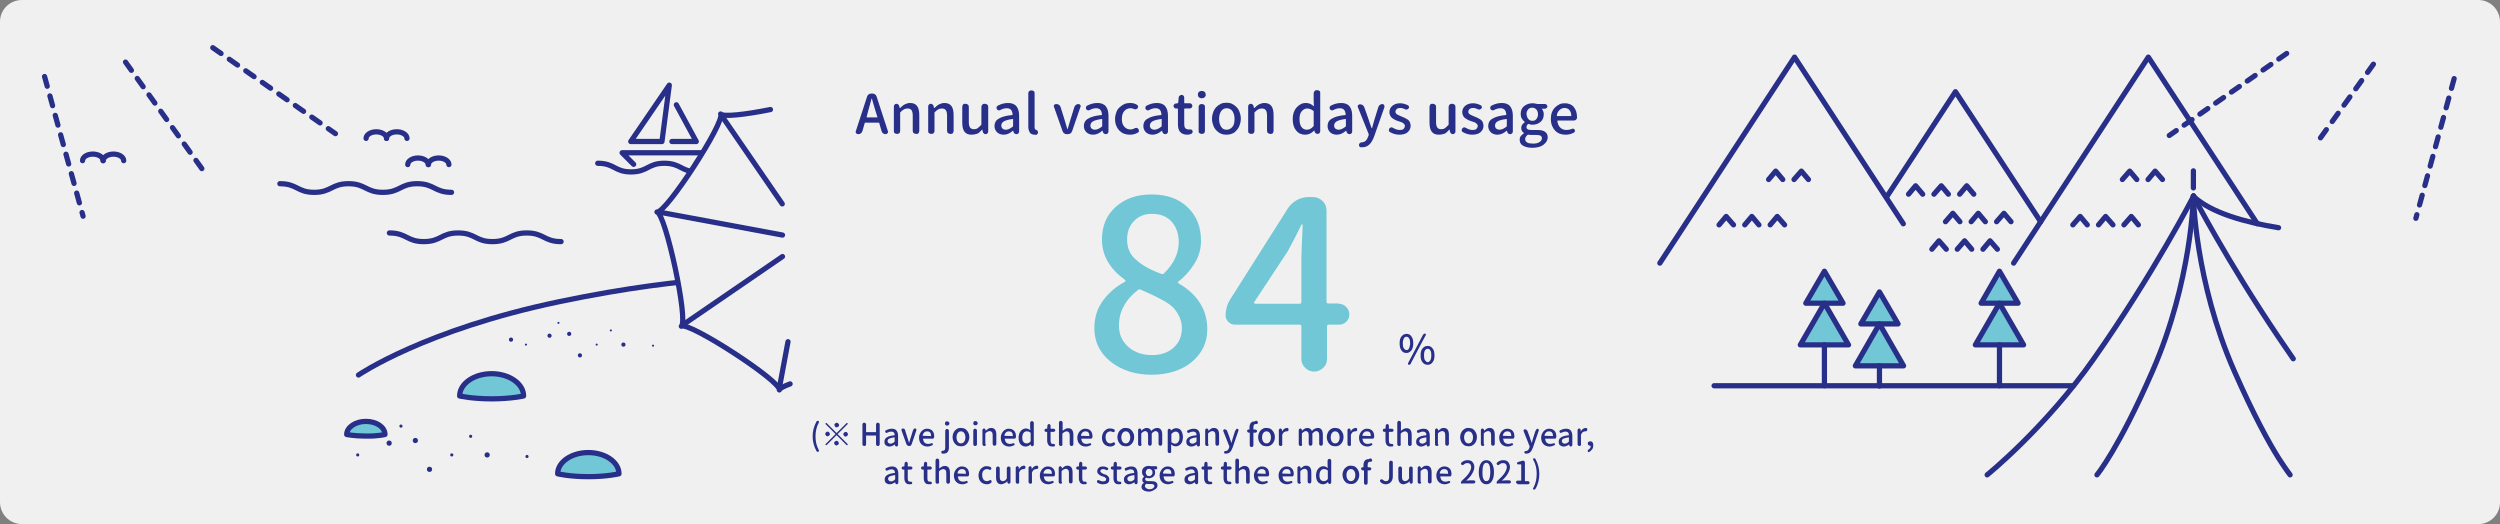 <?xml version="1.0" encoding="utf-8"?>
<!-- Generator: Adobe Illustrator 23.0.3, SVG Export Plug-In . SVG Version: 6.00 Build 0)  -->
<svg version="1.1" id="圖層_1" xmlns="http://www.w3.org/2000/svg" xmlns:xlink="http://www.w3.org/1999/xlink" x="0px" y="0px"
	 viewBox="0 0 954 200" style="enable-background:new 0 0 954 200;" xml:space="preserve">
<rect x="0" y="0" width="954" height="200" fill="#808080" stroke="none"/>
<style type="text/css">
	.st0{fill:#F0F0F0;}
	.st1{enable-background:new    ;}
	.st2{fill:#282F88;}
	.st3{fill:#71C7D5;}
	.st4{fill:none;stroke:#282F88;stroke-width:2;stroke-linecap:round;stroke-linejoin:round;stroke-miterlimit:10;}
	
		.st5{fill:none;stroke:#282F88;stroke-width:2;stroke-linecap:round;stroke-linejoin:round;stroke-miterlimit:10;stroke-dasharray:3.846;}
	
		.st6{fill:none;stroke:#282F88;stroke-width:2;stroke-linecap:round;stroke-linejoin:round;stroke-miterlimit:10;stroke-dasharray:3.672;}
	.st7{fill:#F0F0F0;stroke:#282F88;stroke-width:2;stroke-linecap:round;stroke-linejoin:round;stroke-miterlimit:10;}
	.st8{fill:#71C7D5;stroke:#282F88;stroke-width:2;stroke-linecap:round;stroke-linejoin:round;stroke-miterlimit:10;}
	.st9{display:none;}
</style>
<g id="RECRUIT">
	<path class="st0" d="M945.7,200H8.4c-4.6,0-8.4-3.7-8.4-8.4V8.3C0,3.7,3.7,0,8.4,0h937.3c4.6,0,8.3,3.7,8.3,8.4v183.3
		C954,196.3,950.3,200,945.7,200z"/>
	<g>
		<g class="st1">
			<path class="st2" d="M312.5,171.8c0,0.1,0,0.1,0,0.2c0,0,0,0.1,0,0.1c0,0.1-0.1,0.2-0.2,0.3c-0.1,0-0.1,0-0.2,0
				c-0.1,0-0.1,0-0.2,0c-0.1,0-0.2-0.1-0.3-0.2c-1-1.8-1.5-3.7-1.5-5.7s0.5-3.9,1.5-5.7c0.1-0.1,0.2-0.2,0.3-0.2c0.1,0,0.1,0,0.2,0
				c0.1,0,0.2,0,0.2,0c0.1,0,0.2,0.1,0.2,0.3c0,0,0,0.1,0,0.1c0,0.1,0,0.1,0,0.2c-0.9,1.6-1.3,3.4-1.3,5.3
				C311.2,168.5,311.6,170.2,312.5,171.8z"/>
			<path class="st2" d="M315.2,165c0.2-0.2,0.4-0.3,0.6-0.3s0.5,0.1,0.6,0.3s0.3,0.4,0.3,0.6s-0.1,0.5-0.3,0.6s-0.4,0.3-0.6,0.3
				s-0.5-0.1-0.6-0.3s-0.3-0.4-0.3-0.6S315,165.2,315.2,165z M315,161.7c0-0.1,0-0.1,0.1-0.2s0.1-0.1,0.2-0.1s0.1,0,0.2,0.1l3.7,3.7
				c0,0,0.1,0,0.1,0l3.7-3.7c0,0,0.1-0.1,0.2-0.1s0.1,0,0.2,0.1s0.1,0.1,0.1,0.2s0,0.1-0.1,0.2l-3.7,3.7c0,0,0,0.1,0,0.1l3.7,3.7
				c0,0,0.1,0.1,0.1,0.2s0,0.1-0.1,0.2s-0.1,0.1-0.2,0.1s-0.1,0-0.2-0.1l-3.7-3.7c0,0-0.1,0-0.1,0l-3.7,3.7c0,0-0.1,0.1-0.2,0.1
				s-0.1,0-0.2-0.1s-0.1-0.1-0.1-0.2s0-0.1,0.1-0.2l3.7-3.7c0,0,0-0.1,0-0.1l-3.7-3.7C315,161.8,315,161.8,315,161.7z M319.9,161.6
				c0.2,0.2,0.3,0.4,0.3,0.6s-0.1,0.5-0.3,0.6s-0.4,0.3-0.6,0.3s-0.5-0.1-0.6-0.3s-0.3-0.4-0.3-0.6s0.1-0.5,0.3-0.6s0.4-0.3,0.6-0.3
				S319.7,161.4,319.9,161.6z M318.6,169.7c-0.2-0.2-0.3-0.4-0.3-0.6s0.1-0.5,0.3-0.6s0.4-0.3,0.6-0.3s0.5,0.1,0.6,0.3
				s0.3,0.4,0.3,0.6s-0.1,0.5-0.3,0.6s-0.4,0.3-0.6,0.3S318.8,169.9,318.6,169.7z M323.3,166.3c-0.2,0.2-0.4,0.3-0.6,0.3
				s-0.5-0.1-0.6-0.3s-0.3-0.4-0.3-0.6s0.1-0.5,0.3-0.6s0.4-0.3,0.6-0.3s0.5,0.1,0.6,0.3s0.3,0.4,0.3,0.6S323.5,166.1,323.3,166.3z"
				/>
			<path class="st2" d="M329.8,170.2c-0.2,0-0.3-0.1-0.5-0.2s-0.2-0.3-0.2-0.5v-7.5c0-0.2,0.1-0.3,0.2-0.5s0.3-0.2,0.5-0.2h0
				c0.2,0,0.4,0.1,0.5,0.2s0.2,0.3,0.2,0.5v2.8c0,0.1,0,0.1,0.1,0.1h3.6c0.1,0,0.1,0,0.1-0.1v-2.8c0-0.2,0.1-0.3,0.2-0.5
				s0.3-0.2,0.5-0.2s0.4,0.1,0.5,0.2s0.2,0.3,0.2,0.5v7.5c0,0.2-0.1,0.3-0.2,0.5s-0.3,0.2-0.5,0.2s-0.4-0.1-0.5-0.2
				s-0.2-0.3-0.2-0.5v-3.2c0-0.1,0-0.1-0.1-0.1h-3.6c-0.1,0-0.1,0-0.1,0.1v3.2c0,0.2-0.1,0.3-0.2,0.5S330,170.2,329.8,170.2
				L329.8,170.2z"/>
			<path class="st2" d="M339.4,170.4c-0.6,0-1-0.2-1.4-0.5s-0.5-0.8-0.5-1.4c0-0.7,0.3-1.2,0.9-1.6s1.6-0.7,2.9-0.8
				c0.1,0,0.1,0,0.1-0.1c0-0.9-0.5-1.3-1.3-1.3c-0.5,0-0.9,0.1-1.5,0.4c-0.1,0-0.2,0.1-0.3,0.1c0,0-0.1,0-0.1,0
				c-0.1,0-0.2-0.1-0.3-0.2c0-0.1-0.1-0.2-0.1-0.3c0-0.1,0-0.1,0-0.2c0-0.1,0.1-0.3,0.3-0.3c0.8-0.4,1.5-0.6,2.2-0.6
				c0.8,0,1.4,0.2,1.8,0.7s0.6,1.2,0.6,2.1v3.4c0,0.2-0.1,0.3-0.2,0.4s-0.2,0.2-0.4,0.2c-0.2,0-0.3-0.1-0.4-0.2s-0.2-0.2-0.2-0.4
				l0-0.2c0,0,0,0,0,0s0,0,0,0C340.8,170.1,340.1,170.4,339.4,170.4z M339.8,169.3c0.5,0,1-0.2,1.5-0.7c0,0,0.1-0.1,0.1-0.2V167
				c0-0.1,0-0.1-0.1-0.1h0c-0.9,0.1-1.6,0.3-2,0.5s-0.6,0.5-0.6,0.9c0,0.3,0.1,0.5,0.3,0.7S339.5,169.3,339.8,169.3z"/>
			<path class="st2" d="M346.9,170.2c-0.2,0-0.4-0.1-0.6-0.2s-0.3-0.3-0.4-0.5l-1.9-5.3c0-0.1,0-0.1,0-0.2c0-0.1,0-0.2,0.1-0.3
				c0.1-0.1,0.2-0.2,0.4-0.2h0c0.2,0,0.4,0.1,0.6,0.2s0.3,0.3,0.3,0.5l0.9,2.9c0.1,0.3,0.3,0.9,0.6,1.9c0,0,0,0,0,0s0,0,0,0
				c0.3-1,0.5-1.7,0.6-1.9l0.9-2.9c0.1-0.2,0.2-0.3,0.3-0.5s0.3-0.2,0.5-0.2c0.2,0,0.3,0.1,0.4,0.2c0.1,0.1,0.1,0.2,0.1,0.3
				c0,0.1,0,0.1,0,0.2l-1.8,5.3c-0.1,0.2-0.2,0.4-0.3,0.5s-0.4,0.2-0.6,0.2H346.9z"/>
			<path class="st2" d="M353.9,170.4c-0.9,0-1.7-0.3-2.3-0.9s-0.9-1.5-0.9-2.5c0-0.5,0.1-1,0.3-1.4s0.4-0.8,0.7-1.1s0.6-0.5,1-0.7
				s0.7-0.2,1.1-0.2c0.9,0,1.5,0.3,2,0.8s0.7,1.3,0.7,2.3v0c0,0.2-0.1,0.3-0.2,0.5s-0.3,0.2-0.5,0.2h-3.5c-0.1,0-0.1,0-0.1,0.1
				c0.1,0.6,0.3,1.1,0.6,1.4s0.8,0.5,1.4,0.5c0.4,0,0.8-0.1,1.1-0.2c0.1,0,0.2-0.1,0.2-0.1c0,0,0.1,0,0.1,0c0.1,0,0.2,0.1,0.3,0.2
				c0,0.1,0.1,0.2,0.1,0.2c0,0,0,0.1,0,0.1c0,0.1-0.1,0.2-0.2,0.3C355.2,170.2,354.6,170.4,353.9,170.4z M352.1,166.3
				C352.1,166.3,352.1,166.3,352.1,166.3l3.1,0.1c0.1,0,0.1,0,0.1-0.1c0-0.5-0.1-1-0.4-1.3s-0.6-0.4-1.1-0.4c-0.4,0-0.8,0.1-1.1,0.4
				C352.3,165.4,352.1,165.8,352.1,166.3z"/>
			<path class="st2" d="M360.1,173.1c-0.2,0-0.3,0-0.5,0c-0.1,0-0.3-0.1-0.3-0.2c0-0.1-0.1-0.2-0.1-0.3c0-0.1,0-0.1,0-0.2
				c0-0.1,0.1-0.2,0.2-0.3c0.1-0.1,0.2-0.1,0.4-0.1c0,0,0,0,0,0c0,0,0,0,0.1,0c0.3,0,0.5-0.1,0.6-0.3s0.2-0.5,0.2-0.9v-6.4
				c0-0.2,0.1-0.3,0.2-0.5s0.3-0.2,0.5-0.2s0.4,0.1,0.5,0.2s0.2,0.3,0.2,0.5v6.4C362.1,172.3,361.4,173.1,360.1,173.1z M362,162.2
				c-0.2,0.2-0.4,0.2-0.6,0.2s-0.5-0.1-0.6-0.2s-0.2-0.3-0.2-0.6c0-0.3,0.1-0.4,0.2-0.6s0.4-0.2,0.6-0.2s0.5,0.1,0.6,0.2
				s0.3,0.3,0.3,0.6C362.3,161.8,362.2,162,362,162.2z"/>
			<path class="st2" d="M367.9,170.1c-0.4,0.2-0.8,0.2-1.2,0.2s-0.8-0.1-1.2-0.2s-0.7-0.4-1-0.7s-0.5-0.6-0.7-1.1s-0.3-0.9-0.3-1.5
				s0.1-1,0.3-1.5s0.4-0.8,0.7-1.1s0.6-0.5,1-0.7s0.8-0.2,1.2-0.2s0.8,0.1,1.2,0.2s0.7,0.4,1,0.7s0.5,0.7,0.7,1.1s0.3,0.9,0.3,1.5
				s-0.1,1-0.3,1.5s-0.4,0.8-0.7,1.1S368.3,170,367.9,170.1z M366.7,169.2c0.5,0,0.9-0.2,1.2-0.6s0.5-1,0.5-1.7s-0.2-1.3-0.5-1.7
				s-0.7-0.6-1.2-0.6c-0.5,0-0.9,0.2-1.2,0.6s-0.5,1-0.5,1.7s0.2,1.3,0.5,1.7S366.2,169.2,366.7,169.2z"/>
			<path class="st2" d="M372.8,162.1c-0.2,0.2-0.4,0.2-0.6,0.2s-0.5-0.1-0.6-0.2s-0.2-0.3-0.2-0.6c0-0.2,0.1-0.4,0.2-0.6
				s0.4-0.2,0.6-0.2s0.5,0.1,0.6,0.2s0.3,0.3,0.3,0.6C373,161.8,373,162,372.8,162.1z M372.6,170c-0.1,0.1-0.3,0.2-0.5,0.2
				s-0.4-0.1-0.5-0.2s-0.2-0.3-0.2-0.5v-5.2c0-0.2,0.1-0.3,0.2-0.5s0.3-0.2,0.5-0.2s0.4,0.1,0.5,0.2s0.2,0.3,0.2,0.5v5.2
				C372.8,169.7,372.8,169.9,372.6,170z"/>
			<path class="st2" d="M376.1,170c-0.1,0.1-0.3,0.2-0.5,0.2s-0.4-0.1-0.5-0.2s-0.2-0.3-0.2-0.5v-5.4c0-0.2,0.1-0.3,0.2-0.4
				s0.2-0.2,0.4-0.2c0.2,0,0.3,0.1,0.4,0.2s0.2,0.2,0.2,0.4l0,0.3c0,0,0,0,0,0s0,0,0,0c0.4-0.3,0.7-0.6,1-0.8s0.7-0.3,1.1-0.3
				c1.4,0,2,0.9,2,2.6v3.5c0,0.2-0.1,0.4-0.2,0.5s-0.3,0.2-0.5,0.2s-0.4-0.1-0.5-0.2s-0.2-0.3-0.2-0.5v-3.3c0-0.6-0.1-1-0.3-1.2
				s-0.5-0.4-0.8-0.4c-0.3,0-0.5,0.1-0.8,0.2s-0.5,0.3-0.8,0.6c0,0-0.1,0.1-0.1,0.2v3.9C376.3,169.7,376.2,169.9,376.1,170z"/>
			<path class="st2" d="M385.1,170.4c-0.9,0-1.7-0.3-2.3-0.9s-0.9-1.5-0.9-2.5c0-0.5,0.1-1,0.3-1.4s0.4-0.8,0.7-1.1s0.6-0.5,1-0.7
				s0.7-0.2,1.1-0.2c0.9,0,1.5,0.3,2,0.8s0.7,1.3,0.7,2.3v0c0,0.2-0.1,0.3-0.2,0.5s-0.3,0.2-0.5,0.2h-3.5c-0.1,0-0.1,0-0.1,0.1
				c0.1,0.6,0.3,1.1,0.6,1.4s0.8,0.5,1.4,0.5c0.4,0,0.8-0.1,1.1-0.2c0.1,0,0.2-0.1,0.2-0.1c0,0,0.1,0,0.1,0c0.1,0,0.2,0.1,0.3,0.2
				c0,0.1,0.1,0.2,0.1,0.2c0,0,0,0.1,0,0.1c0,0.1-0.1,0.2-0.2,0.3C386.4,170.2,385.8,170.4,385.1,170.4z M383.3,166.3
				C383.3,166.3,383.3,166.3,383.3,166.3l3.1,0.1c0.1,0,0.1,0,0.1-0.1c0-0.5-0.1-1-0.4-1.3s-0.6-0.4-1.1-0.4c-0.4,0-0.8,0.1-1.1,0.4
				C383.5,165.4,383.3,165.8,383.3,166.3z"/>
			<path class="st2" d="M391.4,170.4c-0.8,0-1.5-0.3-2-0.9s-0.7-1.5-0.7-2.5c0-1,0.3-1.9,0.8-2.5s1.2-1,2-1c0.3,0,0.6,0.1,0.9,0.2
				s0.5,0.3,0.8,0.5c0,0,0,0,0,0s0,0,0,0l-0.1-1v-1.8c0-0.2,0.1-0.4,0.2-0.5s0.3-0.2,0.5-0.2s0.4,0.1,0.5,0.2s0.2,0.3,0.2,0.5v8.3
				c0,0.2-0.1,0.3-0.2,0.4s-0.2,0.2-0.4,0.2c-0.2,0-0.3-0.1-0.4-0.2s-0.2-0.2-0.2-0.4l0-0.2c0,0,0,0,0,0s0,0,0,0
				C392.8,170.1,392.1,170.4,391.4,170.4z M391.8,169.2c0.5,0,1-0.2,1.4-0.7c0,0,0.1-0.1,0.1-0.2v-3.1c0-0.1,0-0.1-0.1-0.1
				c-0.4-0.4-0.9-0.5-1.4-0.5c-0.5,0-0.9,0.2-1.2,0.6s-0.5,1-0.5,1.7c0,0.8,0.1,1.3,0.4,1.7S391.2,169.2,391.8,169.2z"/>
			<path class="st2" d="M401.6,170.4c-0.7,0-1.2-0.2-1.5-0.6s-0.5-1-0.5-1.7v-3.2c0-0.1,0-0.1-0.1-0.1h-0.4c-0.1,0-0.3-0.1-0.4-0.2
				s-0.1-0.2-0.1-0.4c0-0.1,0-0.3,0.1-0.4s0.2-0.2,0.4-0.2l0.4,0c0.1,0,0.1,0,0.1-0.1l0.1-1.1c0-0.2,0.1-0.3,0.2-0.4
				s0.3-0.2,0.4-0.2c0.2,0,0.3,0.1,0.4,0.2s0.2,0.3,0.2,0.4v1.1c0,0.1,0,0.1,0.1,0.1h1.1c0.1,0,0.3,0.1,0.4,0.2s0.2,0.2,0.2,0.4
				s-0.1,0.3-0.2,0.4s-0.2,0.2-0.4,0.2h-1.1c-0.1,0-0.1,0-0.1,0.1v3.3c0,0.4,0.1,0.7,0.2,0.9s0.4,0.3,0.7,0.3c0.1,0,0.1,0,0.2,0
				c0,0,0.1,0,0.1,0c0.1,0,0.2,0,0.3,0.1c0.1,0.1,0.2,0.2,0.2,0.3c0,0,0,0.1,0,0.1c0,0.1,0,0.2-0.1,0.3c-0.1,0.1-0.2,0.2-0.3,0.2
				C402.1,170.3,401.9,170.4,401.6,170.4z"/>
			<path class="st2" d="M405.3,170c-0.1,0.1-0.3,0.2-0.5,0.2s-0.4-0.1-0.5-0.2s-0.2-0.3-0.2-0.5v-8.2c0-0.2,0.1-0.3,0.2-0.5
				s0.3-0.2,0.5-0.2s0.4,0.1,0.5,0.2s0.2,0.3,0.2,0.5v1.9l0,1.2c0,0,0,0,0,0s0,0,0,0c0.3-0.3,0.7-0.5,1-0.7s0.7-0.3,1.1-0.3
				c1.4,0,2,0.9,2,2.6v3.5c0,0.2-0.1,0.4-0.2,0.5s-0.3,0.2-0.5,0.2s-0.4-0.1-0.5-0.2s-0.2-0.3-0.2-0.5v-3.3c0-0.6-0.1-1-0.3-1.2
				s-0.5-0.4-0.8-0.4c-0.3,0-0.5,0.1-0.8,0.2s-0.5,0.3-0.8,0.6c0,0-0.1,0.1-0.1,0.2v3.9C405.5,169.7,405.5,169.9,405.3,170z"/>
			<path class="st2" d="M414.3,170.4c-0.9,0-1.7-0.3-2.3-0.9s-0.9-1.5-0.9-2.5c0-0.5,0.1-1,0.3-1.4s0.4-0.8,0.7-1.1s0.6-0.5,1-0.7
				s0.7-0.2,1.1-0.2c0.9,0,1.5,0.3,2,0.8s0.7,1.3,0.7,2.3v0c0,0.2-0.1,0.3-0.2,0.5s-0.3,0.2-0.5,0.2h-3.5c-0.1,0-0.1,0-0.1,0.1
				c0.1,0.6,0.3,1.1,0.6,1.4s0.8,0.5,1.4,0.5c0.4,0,0.8-0.1,1.1-0.2c0.1,0,0.2-0.1,0.2-0.1c0,0,0.1,0,0.1,0c0.1,0,0.2,0.1,0.3,0.2
				c0,0.1,0.1,0.2,0.1,0.2c0,0,0,0.1,0,0.1c0,0.1-0.1,0.2-0.2,0.3C415.6,170.2,415,170.4,414.3,170.4z M412.5,166.3
				C412.5,166.3,412.5,166.3,412.5,166.3l3.1,0.1c0.1,0,0.1,0,0.1-0.1c0-0.5-0.1-1-0.4-1.3s-0.6-0.4-1.1-0.4c-0.4,0-0.8,0.1-1.1,0.4
				C412.7,165.4,412.5,165.8,412.5,166.3z"/>
			<path class="st2" d="M423.7,170.4c-0.9,0-1.7-0.3-2.3-0.9s-0.9-1.5-0.9-2.5c0-0.5,0.1-1,0.3-1.5s0.4-0.8,0.7-1.1s0.6-0.5,1-0.7
				s0.8-0.2,1.2-0.2c0.5,0,1,0.1,1.5,0.4c0.1,0.1,0.2,0.2,0.2,0.4c0,0,0,0.1,0,0.1c0,0.1,0,0.2-0.1,0.3c-0.1,0.1-0.2,0.2-0.4,0.2
				c0,0-0.1,0-0.1,0c-0.1,0-0.2,0-0.3-0.1c-0.2-0.1-0.5-0.2-0.7-0.2c-0.6,0-1,0.2-1.4,0.6s-0.5,1-0.5,1.7s0.2,1.3,0.5,1.7
				s0.8,0.6,1.3,0.6c0.3,0,0.7-0.1,1-0.3c0.1-0.1,0.2-0.1,0.3-0.1c0,0,0.1,0,0.1,0c0.1,0,0.3,0.1,0.3,0.2c0.1,0.1,0.1,0.2,0.1,0.3
				c0,0,0,0.1,0,0.1c0,0.2-0.1,0.3-0.2,0.4C424.9,170.2,424.4,170.4,423.7,170.4z"/>
			<path class="st2" d="M430.8,170.1c-0.4,0.2-0.8,0.2-1.2,0.2s-0.8-0.1-1.2-0.2s-0.7-0.4-1-0.7s-0.5-0.6-0.7-1.1s-0.3-0.9-0.3-1.5
				s0.1-1,0.3-1.5s0.4-0.8,0.7-1.1s0.6-0.5,1-0.7s0.8-0.2,1.2-0.2s0.8,0.1,1.2,0.2s0.7,0.4,1,0.7s0.5,0.7,0.7,1.1s0.3,0.9,0.3,1.5
				s-0.1,1-0.3,1.5s-0.4,0.8-0.7,1.1S431.2,170,430.8,170.1z M429.6,169.2c0.5,0,0.9-0.2,1.2-0.6s0.5-1,0.5-1.7s-0.2-1.3-0.5-1.7
				s-0.7-0.6-1.2-0.6c-0.5,0-0.9,0.2-1.2,0.6s-0.5,1-0.5,1.7s0.2,1.3,0.5,1.7S429.1,169.2,429.6,169.2z"/>
			<path class="st2" d="M435.5,170c-0.1,0.1-0.3,0.2-0.5,0.2s-0.4-0.1-0.5-0.2s-0.2-0.3-0.2-0.5v-5.4c0-0.2,0.1-0.3,0.2-0.4
				s0.2-0.2,0.4-0.2c0.2,0,0.3,0.1,0.4,0.2s0.2,0.2,0.2,0.4l0,0.3c0,0,0,0,0,0s0,0,0,0c0.7-0.7,1.4-1.1,2-1.1c0.9,0,1.5,0.4,1.8,1.1
				c0,0.1,0,0.1,0.1,0c0.3-0.4,0.7-0.7,1-0.8s0.7-0.3,1.1-0.3c1.4,0,2,0.9,2,2.6v3.5c0,0.2-0.1,0.4-0.2,0.5s-0.3,0.2-0.5,0.2
				s-0.4-0.1-0.5-0.2s-0.2-0.3-0.2-0.5v-3.3c0-0.6-0.1-1-0.3-1.2s-0.5-0.4-0.8-0.4c-0.4,0-0.9,0.3-1.4,0.8c0,0-0.1,0.1-0.1,0.2v3.9
				c0,0.2-0.1,0.4-0.2,0.5s-0.3,0.2-0.5,0.2s-0.4-0.1-0.5-0.2s-0.2-0.3-0.2-0.5v-3.3c0-0.6-0.1-1-0.3-1.2s-0.5-0.4-0.8-0.4
				c-0.4,0-0.9,0.3-1.4,0.8c0,0-0.1,0.1-0.1,0.2v3.9C435.7,169.7,435.6,169.9,435.5,170z"/>
			<path class="st2" d="M446.8,172.7c-0.1,0.1-0.3,0.2-0.5,0.2s-0.4-0.1-0.5-0.2s-0.2-0.3-0.2-0.5v-8c0-0.2,0.1-0.3,0.2-0.4
				s0.2-0.2,0.4-0.2c0.2,0,0.3,0.1,0.4,0.2s0.2,0.2,0.2,0.4l0,0.1c0,0,0,0,0,0s0,0,0,0c0.7-0.6,1.4-0.9,2-0.9c0.8,0,1.5,0.3,1.9,0.9
				s0.7,1.4,0.7,2.5c0,0.5-0.1,1-0.2,1.5s-0.4,0.8-0.6,1.1s-0.6,0.5-0.9,0.7s-0.7,0.2-1.1,0.2c-0.6,0-1.1-0.2-1.7-0.7c0,0,0,0,0,0
				s0,0,0,0l0,1v1.4C447,172.4,446.9,172.6,446.8,172.7z M448.4,169.3c0.5,0,0.9-0.2,1.2-0.6s0.5-1,0.5-1.8c0-1.5-0.5-2.2-1.5-2.2
				c-0.5,0-1,0.3-1.5,0.8c0,0-0.1,0.1-0.1,0.1v3.1c0,0.1,0,0.1,0.1,0.1C447.5,169.1,448,169.3,448.4,169.3z"/>
			<path class="st2" d="M454.6,170.4c-0.6,0-1-0.2-1.4-0.5s-0.5-0.8-0.5-1.4c0-0.7,0.3-1.2,0.9-1.6s1.6-0.7,2.9-0.8
				c0.1,0,0.1,0,0.1-0.1c0-0.9-0.5-1.3-1.3-1.3c-0.5,0-0.9,0.1-1.5,0.4c-0.1,0-0.2,0.1-0.3,0.1c0,0-0.1,0-0.1,0
				c-0.1,0-0.2-0.1-0.3-0.2c0-0.1-0.1-0.2-0.1-0.3c0-0.1,0-0.1,0-0.2c0-0.1,0.1-0.3,0.3-0.3c0.8-0.4,1.5-0.6,2.2-0.6
				c0.8,0,1.4,0.2,1.8,0.7s0.6,1.2,0.6,2.1v3.4c0,0.2-0.1,0.3-0.2,0.4s-0.2,0.2-0.4,0.2c-0.2,0-0.3-0.1-0.4-0.2s-0.2-0.2-0.2-0.4
				l0-0.2c0,0,0,0,0,0s0,0,0,0C456,170.1,455.3,170.4,454.6,170.4z M455,169.3c0.5,0,1-0.2,1.5-0.7c0,0,0.1-0.1,0.1-0.2V167
				c0-0.1,0-0.1-0.1-0.1h0c-0.9,0.1-1.6,0.3-2,0.5s-0.6,0.5-0.6,0.9c0,0.3,0.1,0.5,0.3,0.7S454.7,169.3,455,169.3z"/>
			<path class="st2" d="M461.1,170c-0.1,0.1-0.3,0.2-0.5,0.2s-0.4-0.1-0.5-0.2s-0.2-0.3-0.2-0.5v-5.4c0-0.2,0.1-0.3,0.2-0.4
				s0.2-0.2,0.4-0.2c0.2,0,0.3,0.1,0.4,0.2s0.2,0.2,0.2,0.4l0,0.3c0,0,0,0,0,0s0,0,0,0c0.4-0.3,0.7-0.6,1-0.8s0.7-0.3,1.1-0.3
				c1.4,0,2,0.9,2,2.6v3.5c0,0.2-0.1,0.4-0.2,0.5s-0.3,0.2-0.5,0.2s-0.4-0.1-0.5-0.2s-0.2-0.3-0.2-0.5v-3.3c0-0.6-0.1-1-0.3-1.2
				s-0.5-0.4-0.8-0.4c-0.3,0-0.5,0.1-0.8,0.2s-0.5,0.3-0.8,0.6c0,0-0.1,0.1-0.1,0.2v3.9C461.3,169.7,461.2,169.9,461.1,170z"/>
			<path class="st2" d="M472.1,163.6c0.2,0,0.3,0.1,0.4,0.2c0.1,0.1,0.1,0.2,0.1,0.3c0,0,0,0.1,0,0.2l-2.2,6.4
				c-0.3,0.8-0.6,1.4-1,1.8s-0.9,0.6-1.6,0.6c-0.1,0-0.2,0-0.3,0c-0.1,0-0.3-0.1-0.3-0.2c-0.1-0.1-0.1-0.2-0.1-0.3c0,0,0-0.1,0-0.1
				c0-0.1,0.1-0.2,0.2-0.3s0.3-0.1,0.4-0.1c0.6,0,1-0.4,1.3-1.2l0.1-0.4c0-0.1,0-0.1,0-0.2l-2.3-5.8c0-0.1,0-0.1,0-0.2
				c0-0.1,0-0.2,0.1-0.3c0.1-0.1,0.2-0.2,0.4-0.2h0c0.2,0,0.4,0.1,0.6,0.2s0.3,0.3,0.4,0.5l1,2.7c0,0.2,0.1,0.4,0.3,0.9
				s0.2,0.7,0.3,1c0,0,0,0,0,0s0,0,0,0l0.5-1.8l0.9-2.8c0.1-0.2,0.2-0.3,0.3-0.5S471.9,163.6,472.1,163.6z"/>
			<path class="st2" d="M479.6,160.6c0.1,0,0.2,0.1,0.3,0.3c0,0.1,0.1,0.2,0.1,0.3c0,0.1,0,0.1,0,0.2c0,0.1-0.1,0.2-0.2,0.3
				c-0.1,0.1-0.2,0.1-0.3,0.1c0,0-0.1,0-0.1,0c-0.1,0-0.1,0-0.2,0c-0.6,0-0.9,0.4-0.9,1.2v0.8c0,0.1,0,0.1,0.1,0.1h0.7
				c0.1,0,0.3,0.1,0.4,0.2s0.2,0.2,0.2,0.4s-0.1,0.3-0.2,0.4s-0.2,0.2-0.4,0.2h-0.7c-0.1,0-0.1,0-0.1,0.1v4.7c0,0.2-0.1,0.4-0.2,0.5
				s-0.3,0.2-0.5,0.2s-0.4-0.1-0.5-0.2c-0.1-0.1-0.2-0.3-0.2-0.5v-4.7c0-0.1,0-0.1-0.1-0.1h-0.3c-0.1,0-0.3-0.1-0.4-0.2
				s-0.2-0.2-0.2-0.4c0-0.1,0-0.3,0.1-0.4s0.2-0.2,0.4-0.2l0.3,0c0.1,0,0.1,0,0.1-0.1v-0.7c0-0.7,0.2-1.3,0.5-1.7s0.9-0.6,1.6-0.6
				C479.2,160.5,479.4,160.5,479.6,160.6z"/>
			<path class="st2" d="M484.5,170.1c-0.4,0.2-0.8,0.2-1.2,0.2s-0.8-0.1-1.2-0.2s-0.7-0.4-1-0.7s-0.5-0.6-0.7-1.1s-0.3-0.9-0.3-1.5
				s0.1-1,0.3-1.5s0.4-0.8,0.7-1.1s0.6-0.5,1-0.7s0.8-0.2,1.2-0.2s0.8,0.1,1.2,0.2s0.7,0.4,1,0.7s0.5,0.7,0.7,1.1s0.3,0.9,0.3,1.5
				s-0.1,1-0.3,1.5s-0.4,0.8-0.7,1.1S484.8,170,484.5,170.1z M483.3,169.2c0.5,0,0.9-0.2,1.2-0.6s0.5-1,0.5-1.7s-0.2-1.3-0.5-1.7
				s-0.7-0.6-1.2-0.6c-0.5,0-0.9,0.2-1.2,0.6s-0.5,1-0.5,1.7s0.2,1.3,0.5,1.7S482.8,169.2,483.3,169.2z"/>
			<path class="st2" d="M489.2,170c-0.1,0.1-0.3,0.2-0.5,0.2s-0.4-0.1-0.5-0.2s-0.2-0.3-0.2-0.5v-5.4c0-0.2,0.1-0.3,0.2-0.4
				s0.2-0.2,0.4-0.2c0.2,0,0.3,0.1,0.4,0.2s0.2,0.2,0.2,0.4l0,0.6c0,0,0,0,0,0s0,0,0,0c0.2-0.4,0.5-0.8,0.8-1s0.7-0.4,1-0.4
				c0.1,0,0.1,0,0.2,0c0.2,0,0.3,0.1,0.4,0.2c0.1,0.1,0.1,0.2,0.1,0.4c0,0,0,0.1,0,0.2c0,0.2-0.1,0.3-0.3,0.4
				c-0.1,0.1-0.3,0.1-0.4,0.1c0,0,0,0,0,0c0,0,0,0-0.1,0c-0.3,0-0.6,0.1-0.9,0.3s-0.5,0.6-0.7,1c0,0.1,0,0.1,0,0.2v3.4
				C489.4,169.7,489.3,169.9,489.2,170z"/>
			<path class="st2" d="M496.8,170c-0.1,0.1-0.3,0.2-0.5,0.2s-0.4-0.1-0.5-0.2s-0.2-0.3-0.2-0.5v-5.4c0-0.2,0.1-0.3,0.2-0.4
				s0.2-0.2,0.4-0.2c0.2,0,0.3,0.1,0.4,0.2s0.2,0.2,0.2,0.4l0,0.3c0,0,0,0,0,0s0,0,0,0c0.7-0.7,1.4-1.1,2-1.1c0.9,0,1.5,0.4,1.8,1.1
				c0,0.1,0,0.1,0.1,0c0.3-0.4,0.7-0.7,1-0.8s0.7-0.3,1.1-0.3c1.4,0,2,0.9,2,2.6v3.5c0,0.2-0.1,0.4-0.2,0.5s-0.3,0.2-0.5,0.2
				s-0.4-0.1-0.5-0.2s-0.2-0.3-0.2-0.5v-3.3c0-0.6-0.1-1-0.3-1.2s-0.5-0.4-0.8-0.4c-0.4,0-0.9,0.3-1.4,0.8c0,0-0.1,0.1-0.1,0.2v3.9
				c0,0.2-0.1,0.4-0.2,0.5s-0.3,0.2-0.5,0.2s-0.4-0.1-0.5-0.2s-0.2-0.3-0.2-0.5v-3.3c0-0.6-0.1-1-0.3-1.2s-0.5-0.4-0.8-0.4
				c-0.4,0-0.9,0.3-1.4,0.8c0,0-0.1,0.1-0.1,0.2v3.9C497,169.7,496.9,169.9,496.8,170z"/>
			<path class="st2" d="M510.7,170.1c-0.4,0.2-0.8,0.2-1.2,0.2s-0.8-0.1-1.2-0.2s-0.7-0.4-1-0.7s-0.5-0.6-0.7-1.1s-0.3-0.9-0.3-1.5
				s0.1-1,0.3-1.5s0.4-0.8,0.7-1.1s0.6-0.5,1-0.7s0.8-0.2,1.2-0.2s0.8,0.1,1.2,0.2s0.7,0.4,1,0.7s0.5,0.7,0.7,1.1s0.3,0.9,0.3,1.5
				s-0.1,1-0.3,1.5s-0.4,0.8-0.7,1.1S511.1,170,510.7,170.1z M509.5,169.2c0.5,0,0.9-0.2,1.2-0.6s0.5-1,0.5-1.7s-0.2-1.3-0.5-1.7
				s-0.7-0.6-1.2-0.6c-0.5,0-0.9,0.2-1.2,0.6s-0.5,1-0.5,1.7s0.2,1.3,0.5,1.7S509,169.2,509.5,169.2z"/>
			<path class="st2" d="M515.4,170c-0.1,0.1-0.3,0.2-0.5,0.2s-0.4-0.1-0.5-0.2s-0.2-0.3-0.2-0.5v-5.4c0-0.2,0.1-0.3,0.2-0.4
				s0.2-0.2,0.4-0.2c0.2,0,0.3,0.1,0.4,0.2s0.2,0.2,0.2,0.4l0,0.6c0,0,0,0,0,0s0,0,0,0c0.2-0.4,0.5-0.8,0.8-1s0.7-0.4,1-0.4
				c0.1,0,0.1,0,0.2,0c0.2,0,0.3,0.1,0.4,0.2c0.1,0.1,0.1,0.2,0.1,0.4c0,0,0,0.1,0,0.2c0,0.2-0.1,0.3-0.3,0.4
				c-0.1,0.1-0.3,0.1-0.4,0.1c0,0,0,0,0,0c0,0,0,0-0.1,0c-0.3,0-0.6,0.1-0.9,0.3s-0.5,0.6-0.7,1c0,0.1,0,0.1,0,0.2v3.4
				C515.6,169.7,515.6,169.9,515.4,170z"/>
			<path class="st2" d="M521.8,170.4c-0.9,0-1.7-0.3-2.3-0.9s-0.9-1.5-0.9-2.5c0-0.5,0.1-1,0.3-1.4s0.4-0.8,0.7-1.1s0.6-0.5,1-0.7
				s0.7-0.2,1.1-0.2c0.9,0,1.5,0.3,2,0.8s0.7,1.3,0.7,2.3v0c0,0.2-0.1,0.3-0.2,0.5s-0.3,0.2-0.5,0.2H520c-0.1,0-0.1,0-0.1,0.1
				c0.1,0.6,0.3,1.1,0.6,1.4s0.8,0.5,1.4,0.5c0.4,0,0.8-0.1,1.1-0.2c0.1,0,0.2-0.1,0.2-0.1c0,0,0.1,0,0.1,0c0.1,0,0.2,0.1,0.3,0.2
				c0,0.1,0.1,0.2,0.1,0.2c0,0,0,0.1,0,0.1c0,0.1-0.1,0.2-0.2,0.3C523,170.2,522.4,170.4,521.8,170.4z M519.9,166.3
				C519.9,166.3,520,166.3,519.9,166.3l3.1,0.1c0.1,0,0.1,0,0.1-0.1c0-0.5-0.1-1-0.4-1.3s-0.6-0.4-1.1-0.4c-0.4,0-0.8,0.1-1.1,0.4
				C520.1,165.4,519.9,165.8,519.9,166.3z"/>
			<path class="st2" d="M530.7,170.4c-0.7,0-1.2-0.2-1.5-0.6s-0.5-1-0.5-1.7v-3.2c0-0.1,0-0.1-0.1-0.1h-0.4c-0.1,0-0.3-0.1-0.4-0.2
				s-0.1-0.2-0.1-0.4c0-0.1,0-0.3,0.1-0.4s0.2-0.2,0.4-0.2l0.4,0c0.1,0,0.1,0,0.1-0.1l0.1-1.1c0-0.2,0.1-0.3,0.2-0.4
				s0.3-0.2,0.4-0.2c0.2,0,0.3,0.1,0.4,0.2s0.2,0.3,0.2,0.4v1.1c0,0.1,0,0.1,0.1,0.1h1.1c0.1,0,0.3,0.1,0.4,0.2s0.2,0.2,0.2,0.4
				s-0.1,0.3-0.2,0.4s-0.2,0.2-0.4,0.2h-1.1c-0.1,0-0.1,0-0.1,0.1v3.3c0,0.4,0.1,0.7,0.2,0.9s0.4,0.3,0.7,0.3c0.1,0,0.1,0,0.2,0
				c0,0,0.1,0,0.1,0c0.1,0,0.2,0,0.3,0.1c0.1,0.1,0.2,0.2,0.2,0.3c0,0,0,0.1,0,0.1c0,0.1,0,0.2-0.1,0.3c-0.1,0.1-0.2,0.2-0.3,0.2
				C531.2,170.3,531,170.4,530.7,170.4z"/>
			<path class="st2" d="M534.4,170c-0.1,0.1-0.3,0.2-0.5,0.2s-0.4-0.1-0.5-0.2s-0.2-0.3-0.2-0.5v-8.2c0-0.2,0.1-0.3,0.2-0.5
				s0.3-0.2,0.5-0.2s0.4,0.1,0.5,0.2s0.2,0.3,0.2,0.5v1.9l0,1.2c0,0,0,0,0,0s0,0,0,0c0.3-0.3,0.7-0.5,1-0.7s0.7-0.3,1.1-0.3
				c1.4,0,2,0.9,2,2.6v3.5c0,0.2-0.1,0.4-0.2,0.5s-0.3,0.2-0.5,0.2s-0.4-0.1-0.5-0.2s-0.2-0.3-0.2-0.5v-3.3c0-0.6-0.1-1-0.3-1.2
				s-0.5-0.4-0.8-0.4c-0.3,0-0.5,0.1-0.8,0.2s-0.5,0.3-0.8,0.6c0,0-0.1,0.1-0.1,0.2v3.9C534.6,169.7,534.6,169.9,534.4,170z"/>
			<path class="st2" d="M542.3,170.4c-0.6,0-1-0.2-1.4-0.5s-0.5-0.8-0.5-1.4c0-0.7,0.3-1.2,0.9-1.6s1.6-0.7,2.9-0.8
				c0.1,0,0.1,0,0.1-0.1c0-0.9-0.5-1.3-1.3-1.3c-0.5,0-0.9,0.1-1.5,0.4c-0.1,0-0.2,0.1-0.3,0.1c0,0-0.1,0-0.1,0
				c-0.1,0-0.2-0.1-0.3-0.2c0-0.1-0.1-0.2-0.1-0.3c0-0.1,0-0.1,0-0.2c0-0.1,0.1-0.3,0.3-0.3c0.8-0.4,1.5-0.6,2.2-0.6
				c0.8,0,1.4,0.2,1.8,0.7s0.6,1.2,0.6,2.1v3.4c0,0.2-0.1,0.3-0.2,0.4s-0.2,0.2-0.4,0.2c-0.2,0-0.3-0.1-0.4-0.2s-0.2-0.2-0.2-0.4
				l0-0.2c0,0,0,0,0,0s0,0,0,0C543.6,170.1,542.9,170.4,542.3,170.4z M542.7,169.3c0.5,0,1-0.2,1.5-0.7c0,0,0.1-0.1,0.1-0.2V167
				c0-0.1,0-0.1-0.1-0.1h0c-0.9,0.1-1.6,0.3-2,0.5s-0.6,0.5-0.6,0.9c0,0.3,0.1,0.5,0.3,0.7S542.4,169.3,542.7,169.3z"/>
			<path class="st2" d="M548.8,170c-0.1,0.1-0.3,0.2-0.5,0.2s-0.4-0.1-0.5-0.2s-0.2-0.3-0.2-0.5v-5.4c0-0.2,0.1-0.3,0.2-0.4
				s0.2-0.2,0.4-0.2c0.2,0,0.3,0.1,0.4,0.2s0.2,0.2,0.2,0.4l0,0.3c0,0,0,0,0,0s0,0,0,0c0.4-0.3,0.7-0.6,1-0.8s0.7-0.3,1.1-0.3
				c1.4,0,2,0.9,2,2.6v3.5c0,0.2-0.1,0.4-0.2,0.5s-0.3,0.2-0.5,0.2s-0.4-0.1-0.5-0.2s-0.2-0.3-0.2-0.5v-3.3c0-0.6-0.1-1-0.3-1.2
				s-0.5-0.4-0.8-0.4c-0.3,0-0.5,0.1-0.8,0.2s-0.5,0.3-0.8,0.6c0,0-0.1,0.1-0.1,0.2v3.9C549,169.7,548.9,169.9,548.8,170z"/>
			<path class="st2" d="M561.6,170.1c-0.4,0.2-0.8,0.2-1.2,0.2s-0.8-0.1-1.2-0.2s-0.7-0.4-1-0.7s-0.5-0.6-0.7-1.1s-0.3-0.9-0.3-1.5
				s0.1-1,0.3-1.5s0.4-0.8,0.7-1.1s0.6-0.5,1-0.7s0.8-0.2,1.2-0.2s0.8,0.1,1.2,0.2s0.7,0.4,1,0.7s0.5,0.7,0.7,1.1s0.3,0.9,0.3,1.5
				s-0.1,1-0.3,1.5s-0.4,0.8-0.7,1.1S561.9,170,561.6,170.1z M560.4,169.2c0.5,0,0.9-0.2,1.2-0.6s0.5-1,0.5-1.7s-0.2-1.3-0.5-1.7
				s-0.7-0.6-1.2-0.6c-0.5,0-0.9,0.2-1.2,0.6s-0.5,1-0.5,1.7s0.2,1.3,0.5,1.7S559.9,169.2,560.4,169.2z"/>
			<path class="st2" d="M566.3,170c-0.1,0.1-0.3,0.2-0.5,0.2s-0.4-0.1-0.5-0.2s-0.2-0.3-0.2-0.5v-5.4c0-0.2,0.1-0.3,0.2-0.4
				s0.2-0.2,0.4-0.2c0.2,0,0.3,0.1,0.4,0.2s0.2,0.2,0.2,0.4l0,0.3c0,0,0,0,0,0s0,0,0,0c0.4-0.3,0.7-0.6,1-0.8s0.7-0.3,1.1-0.3
				c1.4,0,2,0.9,2,2.6v3.5c0,0.2-0.1,0.4-0.2,0.5s-0.3,0.2-0.5,0.2s-0.4-0.1-0.5-0.2s-0.2-0.3-0.2-0.5v-3.3c0-0.6-0.1-1-0.3-1.2
				s-0.5-0.4-0.8-0.4c-0.3,0-0.5,0.1-0.8,0.2s-0.5,0.3-0.8,0.6c0,0-0.1,0.1-0.1,0.2v3.9C566.5,169.7,566.4,169.9,566.3,170z"/>
			<path class="st2" d="M575.3,170.4c-0.9,0-1.7-0.3-2.3-0.9s-0.9-1.5-0.9-2.5c0-0.5,0.1-1,0.3-1.4s0.4-0.8,0.7-1.1s0.6-0.5,1-0.7
				s0.7-0.2,1.1-0.2c0.9,0,1.5,0.3,2,0.8s0.7,1.3,0.7,2.3v0c0,0.2-0.1,0.3-0.2,0.5s-0.3,0.2-0.5,0.2h-3.5c-0.1,0-0.1,0-0.1,0.1
				c0.1,0.6,0.3,1.1,0.6,1.4s0.8,0.5,1.4,0.5c0.4,0,0.8-0.1,1.1-0.2c0.1,0,0.2-0.1,0.2-0.1c0,0,0.1,0,0.1,0c0.1,0,0.2,0.1,0.3,0.2
				c0,0.1,0.1,0.2,0.1,0.2c0,0,0,0.1,0,0.1c0,0.1-0.1,0.2-0.2,0.3C576.6,170.2,576,170.4,575.3,170.4z M573.5,166.3
				C573.5,166.3,573.5,166.3,573.5,166.3l3.1,0.1c0.1,0,0.1,0,0.1-0.1c0-0.5-0.1-1-0.4-1.3s-0.6-0.4-1.1-0.4c-0.4,0-0.8,0.1-1.1,0.4
				C573.7,165.4,573.5,165.8,573.5,166.3z"/>
			<path class="st2" d="M586.7,163.6c0.2,0,0.3,0.1,0.4,0.2c0.1,0.1,0.1,0.2,0.1,0.3c0,0,0,0.1,0,0.2l-2.2,6.4
				c-0.3,0.8-0.6,1.4-1,1.8s-0.9,0.6-1.6,0.6c-0.1,0-0.2,0-0.3,0c-0.1,0-0.3-0.1-0.3-0.2c-0.1-0.1-0.1-0.2-0.1-0.3c0,0,0-0.1,0-0.1
				c0-0.1,0.1-0.2,0.2-0.3s0.3-0.1,0.4-0.1c0.6,0,1-0.4,1.3-1.2l0.1-0.4c0-0.1,0-0.1,0-0.2l-2.3-5.8c0-0.1,0-0.1,0-0.2
				c0-0.1,0-0.2,0.1-0.3c0.1-0.1,0.2-0.2,0.4-0.2h0c0.2,0,0.4,0.1,0.6,0.2s0.3,0.3,0.4,0.5l1,2.7c0,0.2,0.1,0.4,0.3,0.9
				s0.2,0.7,0.3,1c0,0,0,0,0,0s0,0,0,0l0.5-1.8l0.9-2.8c0.1-0.2,0.2-0.3,0.3-0.5S586.5,163.6,586.7,163.6z"/>
			<path class="st2" d="M591.3,170.4c-0.9,0-1.7-0.3-2.3-0.9s-0.9-1.5-0.9-2.5c0-0.5,0.1-1,0.3-1.4s0.4-0.8,0.7-1.1s0.6-0.5,1-0.7
				s0.7-0.2,1.1-0.2c0.9,0,1.5,0.3,2,0.8s0.7,1.3,0.7,2.3v0c0,0.2-0.1,0.3-0.2,0.5s-0.3,0.2-0.5,0.2h-3.5c-0.1,0-0.1,0-0.1,0.1
				c0.1,0.6,0.3,1.1,0.6,1.4s0.8,0.5,1.4,0.5c0.4,0,0.8-0.1,1.1-0.2c0.1,0,0.2-0.1,0.2-0.1c0,0,0.1,0,0.1,0c0.1,0,0.2,0.1,0.3,0.2
				c0,0.1,0.1,0.2,0.1,0.2c0,0,0,0.1,0,0.1c0,0.1-0.1,0.2-0.2,0.3C592.5,170.2,591.9,170.4,591.3,170.4z M589.4,166.3
				C589.4,166.3,589.4,166.3,589.4,166.3l3.1,0.1c0.1,0,0.1,0,0.1-0.1c0-0.5-0.1-1-0.4-1.3s-0.6-0.4-1.1-0.4c-0.4,0-0.8,0.1-1.1,0.4
				C589.6,165.4,589.4,165.8,589.4,166.3z"/>
			<path class="st2" d="M596.7,170.4c-0.6,0-1-0.2-1.4-0.5s-0.5-0.8-0.5-1.4c0-0.7,0.3-1.2,0.9-1.6s1.6-0.7,2.9-0.8
				c0.1,0,0.1,0,0.1-0.1c0-0.9-0.5-1.3-1.3-1.3c-0.5,0-0.9,0.1-1.5,0.4c-0.1,0-0.2,0.1-0.3,0.1c0,0-0.1,0-0.1,0
				c-0.1,0-0.2-0.1-0.3-0.2c0-0.1-0.1-0.2-0.1-0.3c0-0.1,0-0.1,0-0.2c0-0.1,0.1-0.3,0.3-0.3c0.8-0.4,1.5-0.6,2.2-0.6
				c0.8,0,1.4,0.2,1.8,0.7s0.6,1.2,0.6,2.1v3.4c0,0.2-0.1,0.3-0.2,0.4s-0.2,0.2-0.4,0.2c-0.2,0-0.3-0.1-0.4-0.2s-0.2-0.2-0.2-0.4
				l0-0.2c0,0,0,0,0,0s0,0,0,0C598.1,170.1,597.4,170.4,596.7,170.4z M597.1,169.3c0.5,0,1-0.2,1.5-0.7c0,0,0.1-0.1,0.1-0.2V167
				c0-0.1,0-0.1-0.1-0.1h0c-0.9,0.1-1.6,0.3-2,0.5s-0.6,0.5-0.6,0.9c0,0.3,0.1,0.5,0.3,0.7S596.8,169.3,597.1,169.3z"/>
			<path class="st2" d="M603.2,170c-0.1,0.1-0.3,0.2-0.5,0.2s-0.4-0.1-0.5-0.2s-0.2-0.3-0.2-0.5v-5.4c0-0.2,0.1-0.3,0.2-0.4
				s0.2-0.2,0.4-0.2c0.2,0,0.3,0.1,0.4,0.2s0.2,0.2,0.2,0.4l0,0.6c0,0,0,0,0,0s0,0,0,0c0.2-0.4,0.5-0.8,0.8-1s0.7-0.4,1-0.4
				c0.1,0,0.1,0,0.2,0c0.2,0,0.3,0.1,0.4,0.2c0.1,0.1,0.1,0.2,0.1,0.4c0,0,0,0.1,0,0.2c0,0.2-0.1,0.3-0.3,0.4
				c-0.1,0.1-0.3,0.1-0.4,0.1c0,0,0,0,0,0c0,0,0,0-0.1,0c-0.3,0-0.6,0.1-0.9,0.3s-0.5,0.6-0.7,1c0,0.1,0,0.1,0,0.2v3.4
				C603.4,169.7,603.3,169.9,603.2,170z"/>
			<path class="st2" d="M606.4,172.5c-0.1,0-0.1,0-0.2,0c0,0-0.1,0-0.1,0c-0.1,0-0.2-0.1-0.2-0.2c0,0,0-0.1,0-0.2s0-0.1,0-0.2
				c0-0.1,0.1-0.2,0.2-0.3c0.6-0.3,0.9-0.8,0.9-1.4c0,0,0-0.1-0.1-0.1c0,0,0,0,0,0c-0.3,0-0.5-0.1-0.7-0.2s-0.3-0.4-0.3-0.7
				c0-0.3,0.1-0.5,0.3-0.6s0.4-0.2,0.7-0.2c0.3,0,0.6,0.1,0.8,0.4s0.3,0.6,0.3,1.1c0,0.6-0.1,1.1-0.4,1.5S606.9,172.2,606.4,172.5z"
				/>
		</g>
		<g class="st1">
			<path class="st2" d="M339.5,184.8c-0.6,0-1-0.2-1.4-0.5s-0.5-0.8-0.5-1.4c0-0.7,0.3-1.2,0.9-1.6s1.6-0.7,2.9-0.8
				c0.1,0,0.1,0,0.1-0.1c0-0.9-0.5-1.3-1.3-1.3c-0.5,0-0.9,0.1-1.5,0.4c-0.1,0-0.2,0.1-0.3,0.1c0,0-0.1,0-0.1,0
				c-0.1,0-0.2-0.1-0.3-0.2c0-0.1-0.1-0.2-0.1-0.3c0-0.1,0-0.1,0-0.2c0-0.1,0.1-0.3,0.3-0.3c0.8-0.4,1.5-0.6,2.2-0.6
				c0.8,0,1.4,0.2,1.8,0.7s0.6,1.2,0.6,2.1v3.4c0,0.2-0.1,0.3-0.2,0.4s-0.2,0.2-0.4,0.2c-0.2,0-0.3-0.1-0.4-0.2s-0.2-0.2-0.2-0.4
				l0-0.2c0,0,0,0,0,0s0,0,0,0C340.9,184.5,340.2,184.8,339.5,184.8z M340,183.7c0.5,0,1-0.2,1.5-0.7c0,0,0.1-0.1,0.1-0.2v-1.4
				c0-0.1,0-0.1-0.1-0.1h0c-0.9,0.1-1.6,0.3-2,0.5s-0.6,0.5-0.6,0.9c0,0.3,0.1,0.5,0.3,0.7S339.6,183.7,340,183.7z"/>
			<path class="st2" d="M347.1,184.8c-0.7,0-1.2-0.2-1.5-0.6s-0.5-1-0.5-1.7v-3.2c0-0.1,0-0.1-0.1-0.1h-0.4c-0.1,0-0.3-0.1-0.4-0.2
				s-0.1-0.2-0.1-0.4c0-0.1,0-0.3,0.1-0.4s0.2-0.2,0.4-0.2l0.4,0c0.1,0,0.1,0,0.1-0.1l0.1-1.1c0-0.2,0.1-0.3,0.2-0.4
				s0.3-0.2,0.4-0.2c0.2,0,0.3,0.1,0.4,0.2s0.2,0.3,0.2,0.4v1.1c0,0.1,0,0.1,0.1,0.1h1.1c0.1,0,0.3,0.1,0.4,0.2s0.2,0.2,0.2,0.4
				s-0.1,0.3-0.2,0.4s-0.2,0.2-0.4,0.2h-1.1c-0.1,0-0.1,0-0.1,0.1v3.3c0,0.4,0.1,0.7,0.2,0.9s0.4,0.3,0.7,0.3c0.1,0,0.1,0,0.2,0
				c0,0,0.1,0,0.1,0c0.1,0,0.2,0,0.3,0.1c0.1,0.1,0.2,0.2,0.2,0.3c0,0,0,0.1,0,0.1c0,0.1,0,0.2-0.1,0.3c-0.1,0.1-0.2,0.2-0.3,0.2
				C347.6,184.7,347.3,184.8,347.1,184.8z"/>
			<path class="st2" d="M354.5,184.8c-0.7,0-1.2-0.2-1.5-0.6s-0.5-1-0.5-1.7v-3.2c0-0.1,0-0.1-0.1-0.1h-0.4c-0.1,0-0.3-0.1-0.4-0.2
				s-0.1-0.2-0.1-0.4c0-0.1,0-0.3,0.1-0.4s0.2-0.2,0.4-0.2l0.4,0c0.1,0,0.1,0,0.1-0.1l0.1-1.1c0-0.2,0.1-0.3,0.2-0.4
				s0.3-0.2,0.4-0.2c0.2,0,0.3,0.1,0.4,0.2s0.2,0.3,0.2,0.4v1.1c0,0.1,0,0.1,0.1,0.1h1.1c0.1,0,0.3,0.1,0.4,0.2s0.2,0.2,0.2,0.4
				s-0.1,0.3-0.2,0.4s-0.2,0.2-0.4,0.2H354c-0.1,0-0.1,0-0.1,0.1v3.3c0,0.4,0.1,0.7,0.2,0.9s0.4,0.3,0.7,0.3c0.1,0,0.1,0,0.2,0
				c0,0,0.1,0,0.1,0c0.1,0,0.2,0,0.3,0.1c0.1,0.1,0.2,0.2,0.2,0.3c0,0,0,0.1,0,0.1c0,0.1,0,0.2-0.1,0.3c-0.1,0.1-0.2,0.2-0.3,0.2
				C355,184.7,354.8,184.8,354.5,184.8z"/>
			<path class="st2" d="M358.2,184.4c-0.1,0.1-0.3,0.2-0.5,0.2s-0.4-0.1-0.5-0.2s-0.2-0.3-0.2-0.5v-8.2c0-0.2,0.1-0.3,0.2-0.5
				s0.3-0.2,0.5-0.2s0.4,0.1,0.5,0.2s0.2,0.3,0.2,0.5v1.9l0,1.2c0,0,0,0,0,0s0,0,0,0c0.3-0.3,0.7-0.5,1-0.7s0.7-0.3,1.1-0.3
				c1.4,0,2,0.9,2,2.6v3.5c0,0.2-0.1,0.4-0.2,0.5s-0.3,0.2-0.5,0.2s-0.4-0.1-0.5-0.2s-0.2-0.3-0.2-0.5v-3.3c0-0.6-0.1-1-0.3-1.2
				s-0.5-0.4-0.8-0.4c-0.3,0-0.5,0.1-0.8,0.2s-0.5,0.3-0.8,0.6c0,0-0.1,0.1-0.1,0.2v3.9C358.4,184.1,358.4,184.3,358.2,184.4z"/>
			<path class="st2" d="M367.2,184.8c-0.9,0-1.7-0.3-2.3-0.9s-0.9-1.5-0.9-2.5c0-0.5,0.1-1,0.3-1.4s0.4-0.8,0.7-1.1s0.6-0.5,1-0.7
				s0.7-0.2,1.1-0.2c0.9,0,1.5,0.3,2,0.8s0.7,1.3,0.7,2.3v0c0,0.2-0.1,0.3-0.2,0.5s-0.3,0.2-0.5,0.2h-3.5c-0.1,0-0.1,0-0.1,0.1
				c0.1,0.6,0.3,1.1,0.6,1.4s0.8,0.5,1.4,0.5c0.4,0,0.8-0.1,1.1-0.2c0.1,0,0.2-0.1,0.2-0.1c0,0,0.1,0,0.1,0c0.1,0,0.2,0.1,0.3,0.2
				c0,0.1,0.1,0.2,0.1,0.2c0,0,0,0.1,0,0.1c0,0.1-0.1,0.2-0.2,0.3C368.5,184.6,367.9,184.8,367.2,184.8z M365.4,180.7
				C365.4,180.7,365.4,180.7,365.4,180.7l3.1,0.1c0.1,0,0.1,0,0.1-0.1c0-0.5-0.1-1-0.4-1.3s-0.6-0.4-1.1-0.4c-0.4,0-0.8,0.1-1.1,0.4
				C365.6,179.8,365.4,180.2,365.4,180.7z"/>
			<path class="st2" d="M376.6,184.8c-0.9,0-1.7-0.3-2.3-0.9s-0.9-1.5-0.9-2.5c0-0.5,0.1-1,0.3-1.5s0.4-0.8,0.7-1.1s0.6-0.5,1-0.7
				s0.8-0.2,1.2-0.2c0.5,0,1,0.1,1.5,0.4c0.1,0.1,0.2,0.2,0.2,0.4c0,0,0,0.1,0,0.1c0,0.1,0,0.2-0.1,0.3c-0.1,0.1-0.2,0.2-0.4,0.2
				c0,0-0.1,0-0.1,0c-0.1,0-0.2,0-0.3-0.1c-0.2-0.1-0.5-0.2-0.7-0.2c-0.6,0-1,0.2-1.4,0.6s-0.5,1-0.5,1.7s0.2,1.3,0.5,1.7
				s0.8,0.6,1.3,0.6c0.3,0,0.7-0.1,1-0.3c0.1-0.1,0.2-0.1,0.3-0.1c0,0,0.1,0,0.1,0c0.1,0,0.3,0.1,0.3,0.2c0.1,0.1,0.1,0.2,0.1,0.3
				c0,0,0,0.1,0,0.1c0,0.2-0.1,0.3-0.2,0.4C377.8,184.6,377.3,184.8,376.6,184.8z"/>
			<path class="st2" d="M382.1,184.8c-1.3,0-2-0.9-2-2.6v-3.5c0-0.2,0.1-0.4,0.2-0.5s0.3-0.2,0.5-0.2s0.4,0.1,0.5,0.2
				s0.2,0.3,0.2,0.5v3.3c0,0.6,0.1,1,0.3,1.2s0.5,0.4,0.8,0.4c0.3,0,0.5-0.1,0.8-0.2s0.5-0.4,0.7-0.7c0,0,0.1-0.1,0.1-0.2v-3.8
				c0-0.2,0.1-0.4,0.2-0.5s0.3-0.2,0.5-0.2s0.3,0.1,0.5,0.2s0.2,0.3,0.2,0.5v5.3c0,0.2-0.1,0.3-0.2,0.4s-0.2,0.2-0.4,0.2
				c-0.2,0-0.3-0.1-0.4-0.2s-0.2-0.2-0.2-0.4l0-0.4c0,0,0,0,0,0s0,0,0,0c-0.3,0.4-0.7,0.7-1,0.8S382.5,184.8,382.1,184.8z"/>
			<path class="st2" d="M388.8,184.4c-0.1,0.1-0.3,0.2-0.5,0.2s-0.4-0.1-0.5-0.2s-0.2-0.3-0.2-0.5v-5.4c0-0.2,0.1-0.3,0.2-0.4
				s0.2-0.2,0.4-0.2c0.2,0,0.3,0.1,0.4,0.2s0.2,0.2,0.2,0.4l0,0.6c0,0,0,0,0,0s0,0,0,0c0.2-0.4,0.5-0.8,0.8-1s0.7-0.4,1-0.4
				c0.1,0,0.1,0,0.2,0c0.2,0,0.3,0.1,0.4,0.2c0.1,0.1,0.1,0.2,0.1,0.4c0,0,0,0.1,0,0.2c0,0.2-0.1,0.3-0.3,0.4
				c-0.1,0.1-0.3,0.1-0.4,0.1c0,0,0,0,0,0c0,0,0,0-0.1,0c-0.3,0-0.6,0.1-0.9,0.3s-0.5,0.6-0.7,1c0,0.1,0,0.1,0,0.2v3.4
				C389,184.1,388.9,184.3,388.8,184.4z"/>
			<path class="st2" d="M393.7,184.4c-0.1,0.1-0.3,0.2-0.5,0.2s-0.4-0.1-0.5-0.2s-0.2-0.3-0.2-0.5v-5.4c0-0.2,0.1-0.3,0.2-0.4
				s0.2-0.2,0.4-0.2c0.2,0,0.3,0.1,0.4,0.2s0.2,0.2,0.2,0.4l0,0.6c0,0,0,0,0,0s0,0,0,0c0.2-0.4,0.5-0.8,0.8-1s0.7-0.4,1-0.4
				c0.1,0,0.1,0,0.2,0c0.2,0,0.3,0.1,0.4,0.2c0.1,0.1,0.1,0.2,0.1,0.4c0,0,0,0.1,0,0.2c0,0.2-0.1,0.3-0.3,0.4
				c-0.1,0.1-0.3,0.1-0.4,0.1c0,0,0,0,0,0c0,0,0,0-0.1,0c-0.3,0-0.6,0.1-0.9,0.3s-0.5,0.6-0.7,1c0,0.1,0,0.1,0,0.2v3.4
				C393.9,184.1,393.8,184.3,393.7,184.4z"/>
			<path class="st2" d="M400,184.8c-0.9,0-1.7-0.3-2.3-0.9s-0.9-1.5-0.9-2.5c0-0.5,0.1-1,0.3-1.4s0.4-0.8,0.7-1.1s0.6-0.5,1-0.7
				s0.7-0.2,1.1-0.2c0.9,0,1.5,0.3,2,0.8s0.7,1.3,0.7,2.3v0c0,0.2-0.1,0.3-0.2,0.5s-0.3,0.2-0.5,0.2h-3.5c-0.1,0-0.1,0-0.1,0.1
				c0.1,0.6,0.3,1.1,0.6,1.4s0.8,0.5,1.4,0.5c0.4,0,0.8-0.1,1.1-0.2c0.1,0,0.2-0.1,0.2-0.1c0,0,0.1,0,0.1,0c0.1,0,0.2,0.1,0.3,0.2
				c0,0.1,0.1,0.2,0.1,0.2c0,0,0,0.1,0,0.1c0,0.1-0.1,0.2-0.2,0.3C401.2,184.6,400.6,184.8,400,184.8z M398.2,180.7
				C398.2,180.7,398.2,180.7,398.2,180.7l3.1,0.1c0.1,0,0.1,0,0.1-0.1c0-0.5-0.1-1-0.4-1.3s-0.6-0.4-1.1-0.4c-0.4,0-0.8,0.1-1.1,0.4
				C398.4,179.8,398.2,180.2,398.2,180.7z"/>
			<path class="st2" d="M405.2,184.4c-0.1,0.1-0.3,0.2-0.5,0.2s-0.4-0.1-0.5-0.2s-0.2-0.3-0.2-0.5v-5.4c0-0.2,0.1-0.3,0.2-0.4
				s0.2-0.2,0.4-0.2c0.2,0,0.3,0.1,0.4,0.2s0.2,0.2,0.2,0.4l0,0.3c0,0,0,0,0,0s0,0,0,0c0.4-0.3,0.7-0.6,1-0.8s0.7-0.3,1.1-0.3
				c1.4,0,2,0.9,2,2.6v3.5c0,0.2-0.1,0.4-0.2,0.5s-0.3,0.2-0.5,0.2s-0.4-0.1-0.5-0.2s-0.2-0.3-0.2-0.5v-3.3c0-0.6-0.1-1-0.3-1.2
				s-0.5-0.4-0.8-0.4c-0.3,0-0.5,0.1-0.8,0.2s-0.5,0.3-0.8,0.6c0,0-0.1,0.1-0.1,0.2v3.9C405.4,184.1,405.3,184.3,405.2,184.4z"/>
			<path class="st2" d="M413.7,184.8c-0.7,0-1.2-0.2-1.5-0.6s-0.5-1-0.5-1.7v-3.2c0-0.1,0-0.1-0.1-0.1h-0.4c-0.1,0-0.3-0.1-0.4-0.2
				s-0.1-0.2-0.1-0.4c0-0.1,0-0.3,0.1-0.4s0.2-0.2,0.4-0.2l0.4,0c0.1,0,0.1,0,0.1-0.1l0.1-1.1c0-0.2,0.1-0.3,0.2-0.4
				s0.3-0.2,0.4-0.2c0.2,0,0.3,0.1,0.4,0.2s0.2,0.3,0.2,0.4v1.1c0,0.1,0,0.1,0.1,0.1h1.1c0.1,0,0.3,0.1,0.4,0.2s0.2,0.2,0.2,0.4
				s-0.1,0.3-0.2,0.4s-0.2,0.2-0.4,0.2h-1.1c-0.1,0-0.1,0-0.1,0.1v3.3c0,0.4,0.1,0.7,0.2,0.9s0.4,0.3,0.7,0.3c0.1,0,0.1,0,0.2,0
				c0,0,0.1,0,0.1,0c0.1,0,0.2,0,0.3,0.1c0.1,0.1,0.2,0.2,0.2,0.3c0,0,0,0.1,0,0.1c0,0.1,0,0.2-0.1,0.3c-0.1,0.1-0.2,0.2-0.3,0.2
				C414.3,184.7,414,184.8,413.7,184.8z"/>
			<path class="st2" d="M420.8,184.8c-0.7,0-1.4-0.2-2-0.6c-0.1-0.1-0.2-0.2-0.2-0.4c0,0,0-0.1,0-0.1c0-0.1,0-0.2,0.1-0.3
				c0.1-0.1,0.2-0.2,0.4-0.2c0,0,0.1,0,0.1,0c0.1,0,0.2,0,0.3,0.1c0.5,0.3,0.9,0.4,1.4,0.4c0.4,0,0.7-0.1,0.9-0.2s0.3-0.4,0.3-0.6
				c0-0.1,0-0.2,0-0.3s-0.1-0.2-0.2-0.2s-0.2-0.1-0.2-0.2s-0.2-0.1-0.3-0.2s-0.3-0.1-0.3-0.1s-0.2-0.1-0.4-0.1
				c-0.3-0.1-0.5-0.2-0.7-0.3s-0.4-0.2-0.6-0.4s-0.4-0.3-0.5-0.5s-0.2-0.4-0.2-0.7c0-0.6,0.2-1,0.6-1.4s1-0.5,1.7-0.5
				c0.6,0,1.2,0.2,1.7,0.5c0.1,0.1,0.2,0.2,0.2,0.3c0,0,0,0.1,0,0.1c0,0.1,0,0.2-0.1,0.3c-0.1,0.1-0.2,0.2-0.4,0.2c0,0-0.1,0-0.1,0
				c-0.1,0-0.2,0-0.3-0.1c-0.4-0.2-0.7-0.3-1-0.3c-0.3,0-0.6,0.1-0.8,0.2s-0.3,0.3-0.3,0.6c0,0.1,0,0.2,0.1,0.3s0.1,0.2,0.2,0.2
				s0.2,0.1,0.3,0.2s0.2,0.1,0.3,0.2s0.2,0.1,0.4,0.2c0,0,0.1,0,0.1,0c0.2,0.1,0.4,0.2,0.6,0.2s0.3,0.1,0.5,0.3s0.4,0.2,0.5,0.4
				s0.2,0.3,0.3,0.5s0.1,0.4,0.1,0.7c0,0.6-0.2,1.1-0.7,1.4S421.5,184.8,420.8,184.8z"/>
			<path class="st2" d="M426.9,184.8c-0.7,0-1.2-0.2-1.5-0.6s-0.5-1-0.5-1.7v-3.2c0-0.1,0-0.1-0.1-0.1h-0.4c-0.1,0-0.3-0.1-0.4-0.2
				s-0.1-0.2-0.1-0.4c0-0.1,0-0.3,0.1-0.4s0.2-0.2,0.4-0.2l0.4,0c0.1,0,0.1,0,0.1-0.1l0.1-1.1c0-0.2,0.1-0.3,0.2-0.4
				s0.3-0.2,0.4-0.2c0.2,0,0.3,0.1,0.4,0.2s0.2,0.3,0.2,0.4v1.1c0,0.1,0,0.1,0.1,0.1h1.1c0.1,0,0.3,0.1,0.4,0.2s0.2,0.2,0.2,0.4
				s-0.1,0.3-0.2,0.4s-0.2,0.2-0.4,0.2h-1.1c-0.1,0-0.1,0-0.1,0.1v3.3c0,0.4,0.1,0.7,0.2,0.9s0.4,0.3,0.7,0.3c0.1,0,0.1,0,0.2,0
				c0,0,0.1,0,0.1,0c0.1,0,0.2,0,0.3,0.1c0.1,0.1,0.2,0.2,0.2,0.3c0,0,0,0.1,0,0.1c0,0.1,0,0.2-0.1,0.3c-0.1,0.1-0.2,0.2-0.3,0.2
				C427.4,184.7,427.2,184.8,426.9,184.8z"/>
			<path class="st2" d="M430.8,184.8c-0.6,0-1-0.2-1.4-0.5s-0.5-0.8-0.5-1.4c0-0.7,0.3-1.2,0.9-1.6s1.6-0.7,2.9-0.8
				c0.1,0,0.1,0,0.1-0.1c0-0.9-0.5-1.3-1.3-1.3c-0.5,0-0.9,0.1-1.5,0.4c-0.1,0-0.2,0.1-0.3,0.1c0,0-0.1,0-0.1,0
				c-0.1,0-0.2-0.1-0.3-0.2c0-0.1-0.1-0.2-0.1-0.3c0-0.1,0-0.1,0-0.2c0-0.1,0.1-0.3,0.3-0.3c0.8-0.4,1.5-0.6,2.2-0.6
				c0.8,0,1.4,0.2,1.8,0.7s0.6,1.2,0.6,2.1v3.4c0,0.2-0.1,0.3-0.2,0.4s-0.2,0.2-0.4,0.2c-0.2,0-0.3-0.1-0.4-0.2s-0.2-0.2-0.2-0.4
				l0-0.2c0,0,0,0,0,0s0,0,0,0C432.2,184.5,431.5,184.8,430.8,184.8z M431.3,183.7c0.5,0,1-0.2,1.5-0.7c0,0,0.1-0.1,0.1-0.2v-1.4
				c0-0.1,0-0.1-0.1-0.1h0c-0.9,0.1-1.6,0.3-2,0.5s-0.6,0.5-0.6,0.9c0,0.3,0.1,0.5,0.3,0.7S431,183.7,431.3,183.7z"/>
			<path class="st2" d="M438.4,187.6c-0.8,0-1.5-0.2-2-0.5s-0.8-0.7-0.8-1.3c0-0.3,0.1-0.5,0.2-0.8s0.4-0.5,0.7-0.7c0,0,0,0,0,0
				s0,0,0-0.1c-0.4-0.2-0.6-0.6-0.6-1.1c0-0.4,0.2-0.8,0.7-1.2c0,0,0,0,0,0s0,0,0,0c-0.2-0.2-0.4-0.4-0.6-0.8s-0.2-0.6-0.2-1
				c0-0.7,0.2-1.3,0.7-1.7s1.1-0.6,1.8-0.6c0.3,0,0.6,0,0.9,0.1c0.1,0,0.1,0,0.2,0h1.7c0.1,0,0.3,0.1,0.4,0.2s0.1,0.2,0.1,0.4
				s0,0.3-0.1,0.4s-0.2,0.2-0.4,0.2h-0.7c0,0,0,0,0,0s0,0,0,0c0.3,0.3,0.4,0.7,0.4,1.1c0,0.7-0.2,1.3-0.7,1.7s-1.1,0.6-1.8,0.6
				c-0.3,0-0.6-0.1-0.8-0.2c-0.1,0-0.1,0-0.2,0c-0.2,0.2-0.3,0.4-0.3,0.6c0,0.2,0.1,0.4,0.3,0.5s0.5,0.2,0.8,0.2h1.2
				c0.8,0,1.4,0.1,1.8,0.4s0.6,0.7,0.6,1.2c0,0.7-0.3,1.2-1,1.6S439.5,187.6,438.4,187.6z M438.6,186.7c0.6,0,1-0.1,1.4-0.4
				s0.5-0.5,0.5-0.8c0-0.3-0.1-0.5-0.3-0.6s-0.5-0.2-0.9-0.2h-1c-0.3,0-0.5,0-0.8-0.1c0,0,0,0,0,0c0,0-0.1,0-0.1,0
				c-0.3,0.3-0.5,0.6-0.5,0.9c0,0.3,0.2,0.6,0.5,0.8S438.1,186.7,438.6,186.7z M437.6,181.3c0.2,0.3,0.5,0.4,0.9,0.4
				s0.6-0.1,0.9-0.4s0.4-0.6,0.4-1s-0.1-0.8-0.4-1s-0.5-0.4-0.9-0.4s-0.7,0.1-0.9,0.4s-0.4,0.6-0.4,1
				C437.2,180.7,437.4,181,437.6,181.3z"/>
			<path class="st2" d="M445.7,184.8c-0.9,0-1.7-0.3-2.3-0.9s-0.9-1.5-0.9-2.5c0-0.5,0.1-1,0.3-1.4s0.4-0.8,0.7-1.1s0.6-0.5,1-0.7
				s0.7-0.2,1.1-0.2c0.9,0,1.5,0.3,2,0.8s0.7,1.3,0.7,2.3v0c0,0.2-0.1,0.3-0.2,0.5s-0.3,0.2-0.5,0.2h-3.5c-0.1,0-0.1,0-0.1,0.1
				c0.1,0.6,0.3,1.1,0.6,1.4s0.8,0.5,1.4,0.5c0.4,0,0.8-0.1,1.1-0.2c0.1,0,0.2-0.1,0.2-0.1c0,0,0.1,0,0.1,0c0.1,0,0.2,0.1,0.3,0.2
				c0,0.1,0.1,0.2,0.1,0.2c0,0,0,0.1,0,0.1c0,0.1-0.1,0.2-0.2,0.3C446.9,184.6,446.3,184.8,445.7,184.8z M443.8,180.7
				C443.8,180.7,443.8,180.7,443.8,180.7l3.1,0.1c0.1,0,0.1,0,0.1-0.1c0-0.5-0.1-1-0.4-1.3s-0.6-0.4-1.1-0.4c-0.4,0-0.8,0.1-1.1,0.4
				C444,179.8,443.8,180.2,443.8,180.7z"/>
			<path class="st2" d="M453.9,184.8c-0.6,0-1-0.2-1.4-0.5s-0.5-0.8-0.5-1.4c0-0.7,0.3-1.2,0.9-1.6s1.6-0.7,2.9-0.8
				c0.1,0,0.1,0,0.1-0.1c0-0.9-0.5-1.3-1.3-1.3c-0.5,0-0.9,0.1-1.5,0.4c-0.1,0-0.2,0.1-0.3,0.1c0,0-0.1,0-0.1,0
				c-0.1,0-0.2-0.1-0.3-0.2c0-0.1-0.1-0.2-0.1-0.3c0-0.1,0-0.1,0-0.2c0-0.1,0.1-0.3,0.3-0.3c0.8-0.4,1.5-0.6,2.2-0.6
				c0.8,0,1.4,0.2,1.8,0.7s0.6,1.2,0.6,2.1v3.4c0,0.2-0.1,0.3-0.2,0.4s-0.2,0.2-0.4,0.2c-0.2,0-0.3-0.1-0.4-0.2s-0.2-0.2-0.2-0.4
				l0-0.2c0,0,0,0,0,0s0,0,0,0C455.3,184.5,454.6,184.8,453.9,184.8z M454.4,183.7c0.5,0,1-0.2,1.5-0.7c0,0,0.1-0.1,0.1-0.2v-1.4
				c0-0.1,0-0.1-0.1-0.1h0c-0.9,0.1-1.6,0.3-2,0.5s-0.6,0.5-0.6,0.9c0,0.3,0.1,0.5,0.3,0.7S454.1,183.7,454.4,183.7z"/>
			<path class="st2" d="M461.5,184.8c-0.7,0-1.2-0.2-1.5-0.6s-0.5-1-0.5-1.7v-3.2c0-0.1,0-0.1-0.1-0.1h-0.4c-0.1,0-0.3-0.1-0.4-0.2
				s-0.1-0.2-0.1-0.4c0-0.1,0-0.3,0.1-0.4s0.2-0.2,0.4-0.2l0.4,0c0.1,0,0.1,0,0.1-0.1l0.1-1.1c0-0.2,0.1-0.3,0.2-0.4
				s0.3-0.2,0.4-0.2c0.2,0,0.3,0.1,0.4,0.2s0.2,0.3,0.2,0.4v1.1c0,0.1,0,0.1,0.1,0.1h1.1c0.1,0,0.3,0.1,0.4,0.2s0.2,0.2,0.2,0.4
				s-0.1,0.3-0.2,0.4s-0.2,0.2-0.4,0.2H461c-0.1,0-0.1,0-0.1,0.1v3.3c0,0.4,0.1,0.7,0.2,0.9s0.4,0.3,0.7,0.3c0.1,0,0.1,0,0.2,0
				c0,0,0.1,0,0.1,0c0.1,0,0.2,0,0.3,0.1c0.1,0.1,0.2,0.2,0.2,0.3c0,0,0,0.1,0,0.1c0,0.1,0,0.2-0.1,0.3c-0.1,0.1-0.2,0.2-0.3,0.2
				C462,184.7,461.7,184.8,461.5,184.8z"/>
			<path class="st2" d="M468.9,184.8c-0.7,0-1.2-0.2-1.5-0.6s-0.5-1-0.5-1.7v-3.2c0-0.1,0-0.1-0.1-0.1h-0.4c-0.1,0-0.3-0.1-0.4-0.2
				s-0.1-0.2-0.1-0.4c0-0.1,0-0.3,0.1-0.4s0.2-0.2,0.4-0.2l0.4,0c0.1,0,0.1,0,0.1-0.1l0.1-1.1c0-0.2,0.1-0.3,0.2-0.4
				s0.3-0.2,0.4-0.2c0.2,0,0.3,0.1,0.4,0.2s0.2,0.3,0.2,0.4v1.1c0,0.1,0,0.1,0.1,0.1h1.1c0.1,0,0.3,0.1,0.4,0.2s0.2,0.2,0.2,0.4
				s-0.1,0.3-0.2,0.4s-0.2,0.2-0.4,0.2h-1.1c-0.1,0-0.1,0-0.1,0.1v3.3c0,0.4,0.1,0.7,0.2,0.9s0.4,0.3,0.7,0.3c0.1,0,0.1,0,0.2,0
				c0,0,0.1,0,0.1,0c0.1,0,0.2,0,0.3,0.1c0.1,0.1,0.2,0.2,0.2,0.3c0,0,0,0.1,0,0.1c0,0.1,0,0.2-0.1,0.3c-0.1,0.1-0.2,0.2-0.3,0.2
				C469.4,184.7,469.2,184.8,468.9,184.8z"/>
			<path class="st2" d="M472.6,184.4c-0.1,0.1-0.3,0.2-0.5,0.2s-0.4-0.1-0.5-0.2s-0.2-0.3-0.2-0.5v-8.2c0-0.2,0.1-0.3,0.2-0.5
				s0.3-0.2,0.5-0.2s0.4,0.1,0.5,0.2s0.2,0.3,0.2,0.5v1.9l0,1.2c0,0,0,0,0,0s0,0,0,0c0.3-0.3,0.7-0.5,1-0.7s0.7-0.3,1.1-0.3
				c1.4,0,2,0.9,2,2.6v3.5c0,0.2-0.1,0.4-0.2,0.5s-0.3,0.2-0.5,0.2s-0.4-0.1-0.5-0.2s-0.2-0.3-0.2-0.5v-3.3c0-0.6-0.1-1-0.3-1.2
				s-0.5-0.4-0.8-0.4c-0.3,0-0.5,0.1-0.8,0.2s-0.5,0.3-0.8,0.6c0,0-0.1,0.1-0.1,0.2v3.9C472.8,184.1,472.8,184.3,472.6,184.4z"/>
			<path class="st2" d="M481.7,184.8c-0.9,0-1.7-0.3-2.3-0.9s-0.9-1.5-0.9-2.5c0-0.5,0.1-1,0.3-1.4s0.4-0.8,0.7-1.1s0.6-0.5,1-0.7
				s0.7-0.2,1.1-0.2c0.9,0,1.5,0.3,2,0.8s0.7,1.3,0.7,2.3v0c0,0.2-0.1,0.3-0.2,0.5s-0.3,0.2-0.5,0.2h-3.5c-0.1,0-0.1,0-0.1,0.1
				c0.1,0.6,0.3,1.1,0.6,1.4s0.8,0.5,1.4,0.5c0.4,0,0.8-0.1,1.1-0.2c0.1,0,0.2-0.1,0.2-0.1c0,0,0.1,0,0.1,0c0.1,0,0.2,0.1,0.3,0.2
				c0,0.1,0.1,0.2,0.1,0.2c0,0,0,0.1,0,0.1c0,0.1-0.1,0.2-0.2,0.3C482.9,184.6,482.3,184.8,481.7,184.8z M479.8,180.7
				C479.8,180.7,479.8,180.7,479.8,180.7l3.1,0.1c0.1,0,0.1,0,0.1-0.1c0-0.5-0.1-1-0.4-1.3s-0.6-0.4-1.1-0.4c-0.4,0-0.8,0.1-1.1,0.4
				C480,179.8,479.8,180.2,479.8,180.7z"/>
			<path class="st2" d="M491.1,184.8c-0.9,0-1.7-0.3-2.3-0.9s-0.9-1.5-0.9-2.5c0-0.5,0.1-1,0.3-1.4s0.4-0.8,0.7-1.1s0.6-0.5,1-0.7
				s0.7-0.2,1.1-0.2c0.9,0,1.5,0.3,2,0.8s0.7,1.3,0.7,2.3v0c0,0.2-0.1,0.3-0.2,0.5s-0.3,0.2-0.5,0.2h-3.5c-0.1,0-0.1,0-0.1,0.1
				c0.1,0.6,0.3,1.1,0.6,1.4s0.8,0.5,1.4,0.5c0.4,0,0.8-0.1,1.1-0.2c0.1,0,0.2-0.1,0.2-0.1c0,0,0.1,0,0.1,0c0.1,0,0.2,0.1,0.3,0.2
				c0,0.1,0.1,0.2,0.1,0.2c0,0,0,0.1,0,0.1c0,0.1-0.1,0.2-0.2,0.3C492.3,184.6,491.8,184.8,491.1,184.8z M489.3,180.7
				C489.3,180.7,489.3,180.7,489.3,180.7l3.1,0.1c0.1,0,0.1,0,0.1-0.1c0-0.5-0.1-1-0.4-1.3s-0.6-0.4-1.1-0.4c-0.4,0-0.8,0.1-1.1,0.4
				C489.5,179.8,489.3,180.2,489.3,180.7z"/>
			<path class="st2" d="M496.3,184.4c-0.1,0.1-0.3,0.2-0.5,0.2s-0.4-0.1-0.5-0.2s-0.2-0.3-0.2-0.5v-5.4c0-0.2,0.1-0.3,0.2-0.4
				s0.2-0.2,0.4-0.2c0.2,0,0.3,0.1,0.4,0.2s0.2,0.2,0.2,0.4l0,0.3c0,0,0,0,0,0s0,0,0,0c0.4-0.3,0.7-0.6,1-0.8s0.7-0.3,1.1-0.3
				c1.4,0,2,0.9,2,2.6v3.5c0,0.2-0.1,0.4-0.2,0.5s-0.3,0.2-0.5,0.2s-0.4-0.1-0.5-0.2s-0.2-0.3-0.2-0.5v-3.3c0-0.6-0.1-1-0.3-1.2
				s-0.5-0.4-0.8-0.4c-0.3,0-0.5,0.1-0.8,0.2s-0.5,0.3-0.8,0.6c0,0-0.1,0.1-0.1,0.2v3.9C496.5,184.1,496.5,184.3,496.3,184.4z"/>
			<path class="st2" d="M504.9,184.8c-0.8,0-1.5-0.3-2-0.9s-0.7-1.5-0.7-2.5c0-1,0.3-1.9,0.8-2.5s1.2-1,2-1c0.3,0,0.6,0.1,0.9,0.2
				s0.5,0.3,0.8,0.5c0,0,0,0,0,0s0,0,0,0l-0.1-1v-1.8c0-0.2,0.1-0.4,0.2-0.5s0.3-0.2,0.5-0.2s0.4,0.1,0.5,0.2s0.2,0.3,0.2,0.5v8.3
				c0,0.2-0.1,0.3-0.2,0.4s-0.2,0.2-0.4,0.2c-0.2,0-0.3-0.1-0.4-0.2s-0.2-0.2-0.2-0.4l0-0.2c0,0,0,0,0,0s0,0,0,0
				C506.2,184.5,505.6,184.8,504.9,184.8z M505.2,183.6c0.5,0,1-0.2,1.4-0.7c0,0,0.1-0.1,0.1-0.2v-3.1c0-0.1,0-0.1-0.1-0.1
				c-0.4-0.4-0.9-0.5-1.4-0.5c-0.5,0-0.9,0.2-1.2,0.6s-0.5,1-0.5,1.7c0,0.8,0.1,1.3,0.4,1.7S504.7,183.6,505.2,183.6z"/>
			<path class="st2" d="M516.7,184.5c-0.4,0.2-0.8,0.2-1.2,0.2s-0.8-0.1-1.2-0.2s-0.7-0.4-1-0.7s-0.5-0.6-0.7-1.1s-0.3-0.9-0.3-1.5
				s0.1-1,0.3-1.5s0.4-0.8,0.7-1.1s0.6-0.5,1-0.7s0.8-0.2,1.2-0.2s0.8,0.1,1.2,0.2s0.7,0.4,1,0.7s0.5,0.7,0.7,1.1s0.3,0.9,0.3,1.5
				s-0.1,1-0.3,1.5s-0.4,0.8-0.7,1.1S517.1,184.4,516.7,184.5z M515.5,183.6c0.5,0,0.9-0.2,1.2-0.6s0.5-1,0.5-1.7s-0.2-1.3-0.5-1.7
				s-0.7-0.6-1.2-0.6c-0.5,0-0.9,0.2-1.2,0.6s-0.5,1-0.5,1.7s0.2,1.3,0.5,1.7S515,183.6,515.5,183.6z"/>
			<path class="st2" d="M523.2,175c0.1,0,0.2,0.1,0.3,0.3c0,0.1,0.1,0.2,0.1,0.3c0,0.1,0,0.1,0,0.2c0,0.1-0.1,0.2-0.2,0.3
				c-0.1,0.1-0.2,0.1-0.3,0.1c0,0-0.1,0-0.1,0c-0.1,0-0.1,0-0.2,0c-0.6,0-0.9,0.4-0.9,1.2v0.8c0,0.1,0,0.1,0.1,0.1h0.7
				c0.1,0,0.3,0.1,0.4,0.2s0.2,0.2,0.2,0.4s-0.1,0.3-0.2,0.4s-0.2,0.2-0.4,0.2h-0.7c-0.1,0-0.1,0-0.1,0.1v4.7c0,0.2-0.1,0.4-0.2,0.5
				s-0.3,0.2-0.5,0.2s-0.4-0.1-0.5-0.2s-0.2-0.3-0.2-0.5v-4.7c0-0.1,0-0.1-0.1-0.1H520c-0.1,0-0.3-0.1-0.4-0.2s-0.2-0.2-0.2-0.4
				c0-0.1,0-0.3,0.1-0.4s0.2-0.2,0.4-0.2l0.3,0c0.1,0,0.1,0,0.1-0.1v-0.7c0-0.7,0.2-1.3,0.5-1.7s0.9-0.6,1.6-0.6
				C522.7,174.9,522.9,174.9,523.2,175z"/>
			<path class="st2" d="M528.9,184.8c-0.9,0-1.7-0.3-2.2-1c-0.1-0.1-0.1-0.2-0.1-0.3c0,0,0-0.1,0-0.1c0-0.2,0.1-0.3,0.3-0.4
				c0.1-0.1,0.2-0.1,0.3-0.1c0,0,0.1,0,0.1,0c0.2,0,0.3,0.1,0.4,0.2c0.3,0.3,0.7,0.5,1.1,0.5c0.5,0,0.8-0.1,1-0.4s0.3-0.7,0.3-1.4
				v-5.3c0-0.2,0.1-0.3,0.2-0.5s0.3-0.2,0.5-0.2h0c0.2,0,0.3,0.1,0.5,0.2s0.2,0.3,0.2,0.5v5.4c0,0.5-0.1,1-0.3,1.4s-0.5,0.8-0.8,1
				S529.5,184.8,528.9,184.8z"/>
			<path class="st2" d="M535.6,184.8c-1.3,0-2-0.9-2-2.6v-3.5c0-0.2,0.1-0.4,0.2-0.5s0.3-0.2,0.5-0.2s0.4,0.1,0.5,0.2
				s0.2,0.3,0.2,0.5v3.3c0,0.6,0.1,1,0.3,1.2s0.5,0.4,0.8,0.4c0.3,0,0.5-0.1,0.8-0.2s0.5-0.4,0.7-0.7c0,0,0.1-0.1,0.1-0.2v-3.8
				c0-0.2,0.1-0.4,0.2-0.5s0.3-0.2,0.5-0.2s0.3,0.1,0.5,0.2s0.2,0.3,0.2,0.5v5.3c0,0.2-0.1,0.3-0.2,0.4s-0.2,0.2-0.4,0.2
				c-0.2,0-0.3-0.1-0.4-0.2s-0.2-0.2-0.2-0.4l0-0.4c0,0,0,0,0,0s0,0,0,0c-0.3,0.4-0.7,0.7-1,0.8S536,184.8,535.6,184.8z"/>
			<path class="st2" d="M542.2,184.4c-0.1,0.1-0.3,0.2-0.5,0.2s-0.4-0.1-0.5-0.2s-0.2-0.3-0.2-0.5v-5.4c0-0.2,0.1-0.3,0.2-0.4
				s0.2-0.2,0.4-0.2c0.2,0,0.3,0.1,0.4,0.2s0.2,0.2,0.2,0.4l0,0.3c0,0,0,0,0,0s0,0,0,0c0.4-0.3,0.7-0.6,1-0.8s0.7-0.3,1.1-0.3
				c1.4,0,2,0.9,2,2.6v3.5c0,0.2-0.1,0.4-0.2,0.5s-0.3,0.2-0.5,0.2s-0.4-0.1-0.5-0.2s-0.2-0.3-0.2-0.5v-3.3c0-0.6-0.1-1-0.3-1.2
				s-0.5-0.4-0.8-0.4c-0.3,0-0.5,0.1-0.8,0.2s-0.5,0.3-0.8,0.6c0,0-0.1,0.1-0.1,0.2v3.9C542.4,184.1,542.4,184.3,542.2,184.4z"/>
			<path class="st2" d="M551.3,184.8c-0.9,0-1.7-0.3-2.3-0.9s-0.9-1.5-0.9-2.5c0-0.5,0.1-1,0.3-1.4s0.4-0.8,0.7-1.1s0.6-0.5,1-0.7
				s0.7-0.2,1.1-0.2c0.9,0,1.5,0.3,2,0.8s0.7,1.3,0.7,2.3v0c0,0.2-0.1,0.3-0.2,0.5s-0.3,0.2-0.5,0.2h-3.5c-0.1,0-0.1,0-0.1,0.1
				c0.1,0.6,0.3,1.1,0.6,1.4s0.8,0.5,1.4,0.5c0.4,0,0.8-0.1,1.1-0.2c0.1,0,0.2-0.1,0.2-0.1c0,0,0.1,0,0.1,0c0.1,0,0.2,0.1,0.3,0.2
				c0,0.1,0.1,0.2,0.1,0.2c0,0,0,0.1,0,0.1c0,0.1-0.1,0.2-0.2,0.3C552.5,184.6,551.9,184.8,551.3,184.8z M549.4,180.7
				C549.4,180.7,549.4,180.7,549.4,180.7l3.1,0.1c0.1,0,0.1,0,0.1-0.1c0-0.5-0.1-1-0.4-1.3s-0.6-0.4-1.1-0.4c-0.4,0-0.8,0.1-1.1,0.4
				C549.6,179.8,549.4,180.2,549.4,180.7z"/>
			<path class="st2" d="M557.9,184.6c-0.1,0-0.2,0-0.3-0.1s-0.1-0.2-0.1-0.3c0-0.3,0.1-0.5,0.3-0.7c1.2-1.1,2.2-2.1,2.7-2.9
				s0.9-1.6,0.9-2.3c0-0.5-0.1-0.9-0.4-1.2s-0.6-0.4-1.1-0.4c-0.5,0-0.9,0.2-1.4,0.6c-0.1,0.1-0.2,0.2-0.4,0.2h0
				c-0.1,0-0.3-0.1-0.4-0.2c-0.1-0.1-0.2-0.2-0.2-0.4s0.1-0.3,0.2-0.4c0.7-0.6,1.4-0.9,2.3-0.9c0.8,0,1.5,0.2,1.9,0.7
				s0.7,1.1,0.7,1.9s-0.3,1.6-0.8,2.5s-1.3,1.8-2.3,2.7c0,0,0,0,0,0s0,0,0,0c0.5,0,0.9-0.1,1.3-0.1h1.6c0.2,0,0.3,0.1,0.4,0.2
				s0.2,0.3,0.2,0.4s-0.1,0.3-0.2,0.4s-0.3,0.2-0.4,0.2H557.9z"/>
			<path class="st2" d="M567.2,184.8c-0.9,0-1.6-0.4-2.1-1.2s-0.8-1.9-0.8-3.4c0-1.5,0.3-2.6,0.8-3.4s1.2-1.2,2.1-1.2
				c0.9,0,1.6,0.4,2.1,1.2s0.8,1.9,0.8,3.4c0,1.5-0.3,2.6-0.8,3.4S568.1,184.8,567.2,184.8z M566.1,182.8c0.3,0.6,0.6,0.8,1.1,0.8
				s0.9-0.3,1.1-0.8s0.4-1.5,0.4-2.7c0-2.3-0.5-3.5-1.5-3.5s-1.5,1.2-1.5,3.5C565.7,181.4,565.8,182.3,566.1,182.8z"/>
			<path class="st2" d="M571.5,184.6c-0.1,0-0.2,0-0.3-0.1s-0.1-0.2-0.1-0.3c0-0.3,0.1-0.5,0.3-0.7c1.2-1.1,2.2-2.1,2.7-2.9
				s0.9-1.6,0.9-2.3c0-0.5-0.1-0.9-0.4-1.2s-0.6-0.4-1.1-0.4c-0.5,0-0.9,0.2-1.4,0.6c-0.1,0.1-0.2,0.2-0.4,0.2h0
				c-0.1,0-0.3-0.1-0.4-0.2c-0.1-0.1-0.2-0.2-0.2-0.4s0.1-0.3,0.2-0.4c0.7-0.6,1.4-0.9,2.3-0.9c0.8,0,1.5,0.2,1.9,0.7
				s0.7,1.1,0.7,1.9s-0.3,1.6-0.8,2.5s-1.3,1.8-2.3,2.7c0,0,0,0,0,0s0,0,0,0c0.5,0,0.9-0.1,1.3-0.1h1.6c0.2,0,0.3,0.1,0.4,0.2
				s0.2,0.3,0.2,0.4s-0.1,0.3-0.2,0.4s-0.3,0.2-0.4,0.2H571.5z"/>
			<path class="st2" d="M579.1,184.6c-0.2,0-0.3-0.1-0.4-0.2s-0.2-0.2-0.2-0.4s0.1-0.3,0.2-0.4s0.2-0.2,0.4-0.2h1.3
				c0.1,0,0.1,0,0.1-0.1v-6c0-0.1,0-0.1-0.1-0.1h-1.1c-0.1,0-0.2,0-0.3-0.1s-0.1-0.2-0.1-0.3s0-0.2,0.1-0.3s0.2-0.2,0.3-0.2
				c0.4-0.1,0.7-0.2,1-0.3c0.4-0.2,0.7-0.2,1-0.2c0.1,0,0.3,0.1,0.4,0.2s0.2,0.2,0.2,0.4v7.1c0,0.1,0,0.1,0.1,0.1h1.1
				c0.2,0,0.3,0.1,0.4,0.2s0.2,0.2,0.2,0.4s-0.1,0.3-0.2,0.4s-0.2,0.2-0.4,0.2H579.1z"/>
			<path class="st2" d="M585.9,186.6c-0.1,0.1-0.2,0.2-0.3,0.2c-0.1,0-0.1,0-0.2,0c-0.1,0-0.1,0-0.2,0c-0.1,0-0.2-0.1-0.2-0.3
				c0,0,0-0.1,0-0.1c0-0.1,0-0.1,0.1-0.2c0.9-1.6,1.3-3.4,1.3-5.4c0-2-0.4-3.7-1.3-5.3c0-0.1-0.1-0.1-0.1-0.2c0,0,0-0.1,0-0.1
				c0-0.1,0.1-0.2,0.2-0.3c0.1,0,0.1,0,0.2,0c0.1,0,0.1,0,0.2,0c0.1,0,0.2,0.1,0.3,0.2c1,1.8,1.5,3.7,1.5,5.7S587,184.8,585.9,186.6
				z"/>
		</g>
	</g>
	<g>
		<g class="st1">
			<path class="st2" d="M338,51.2c-0.4,0-0.7-0.1-1-0.3c-0.3-0.2-0.5-0.5-0.6-0.9l-0.9-3.1c0-0.1-0.1-0.1-0.2-0.1h-5.1
				c-0.1,0-0.2,0-0.2,0.1l-0.9,3.1c-0.1,0.4-0.3,0.6-0.6,0.9c-0.3,0.2-0.6,0.3-1,0.3h-0.1c-0.3,0-0.5-0.1-0.7-0.4
				c-0.1-0.2-0.2-0.3-0.2-0.5c0-0.1,0-0.2,0.1-0.3l4.3-13.2c0.1-0.3,0.3-0.6,0.6-0.8s0.6-0.3,1-0.3h0.4c0.4,0,0.7,0.1,1,0.3
				s0.5,0.5,0.6,0.8l4.3,13.2c0,0.1,0.1,0.2,0.1,0.3c0,0.2-0.1,0.3-0.2,0.5c-0.2,0.2-0.4,0.4-0.7,0.4H338z M330.7,44.7
				C330.7,44.7,330.7,44.8,330.7,44.7c0,0.1,0.1,0.1,0.1,0.1h3.9c0,0,0.1,0,0.1-0.1s0-0.1,0-0.1l-0.6-1.9c-0.3-0.8-0.7-2.5-1.5-5.1
				c0,0,0,0-0.1,0s0,0,0,0c-0.4,1.5-0.9,3.2-1.4,5.1L330.7,44.7z"/>
			<path class="st2" d="M343.2,50.8c-0.2,0.2-0.5,0.3-0.9,0.3s-0.6-0.1-0.9-0.3s-0.3-0.5-0.3-0.8v-9.4c0-0.3,0.1-0.5,0.3-0.7
				s0.4-0.3,0.7-0.3c0.3,0,0.5,0.1,0.7,0.3c0.2,0.2,0.3,0.4,0.4,0.7l0.1,0.6c0,0,0,0,0.1,0s0,0,0.1,0c0.6-0.6,1.2-1.1,1.8-1.4
				s1.3-0.5,2-0.5c2.4,0,3.5,1.5,3.5,4.6v6c0,0.3-0.1,0.6-0.3,0.9s-0.5,0.3-0.9,0.3s-0.6-0.1-0.9-0.3s-0.4-0.5-0.4-0.9v-5.8
				c0-1-0.2-1.7-0.5-2.1c-0.3-0.4-0.8-0.6-1.5-0.6c-0.5,0-0.9,0.1-1.3,0.3c-0.4,0.2-0.9,0.6-1.4,1.1c-0.1,0.1-0.1,0.2-0.1,0.3V50
				C343.5,50.3,343.4,50.6,343.2,50.8z"/>
			<path class="st2" d="M356.3,50.8c-0.2,0.2-0.5,0.3-0.9,0.3s-0.6-0.1-0.9-0.3s-0.3-0.5-0.3-0.8v-9.4c0-0.3,0.1-0.5,0.3-0.7
				s0.4-0.3,0.7-0.3c0.3,0,0.5,0.1,0.7,0.3c0.2,0.2,0.3,0.4,0.4,0.7l0.1,0.6c0,0,0,0,0.1,0s0,0,0.1,0c0.6-0.6,1.2-1.1,1.8-1.4
				s1.3-0.5,2-0.5c2.4,0,3.5,1.5,3.5,4.6v6c0,0.3-0.1,0.6-0.3,0.9s-0.5,0.3-0.9,0.3s-0.6-0.1-0.9-0.3s-0.4-0.5-0.4-0.9v-5.8
				c0-1-0.2-1.7-0.5-2.1c-0.3-0.4-0.8-0.6-1.5-0.6c-0.5,0-0.9,0.1-1.3,0.3c-0.4,0.2-0.9,0.6-1.4,1.1c-0.1,0.1-0.1,0.2-0.1,0.3V50
				C356.6,50.3,356.5,50.6,356.3,50.8z"/>
			<path class="st2" d="M370.7,51.4c-2.4,0-3.5-1.5-3.5-4.6v-6c0-0.3,0.1-0.6,0.3-0.9s0.5-0.3,0.9-0.3s0.6,0.1,0.9,0.3
				s0.4,0.5,0.4,0.9v5.8c0,1,0.2,1.7,0.5,2.1c0.3,0.4,0.8,0.6,1.5,0.6c0.5,0,1-0.1,1.4-0.4s0.8-0.7,1.3-1.2c0.1-0.1,0.1-0.2,0.1-0.3
				v-6.6c0-0.3,0.1-0.6,0.4-0.9s0.5-0.3,0.9-0.3s0.6,0.1,0.9,0.3s0.4,0.5,0.4,0.9v9.4c0,0.3-0.1,0.5-0.3,0.7s-0.4,0.3-0.7,0.3
				c-0.3,0-0.5-0.1-0.7-0.3c-0.2-0.2-0.3-0.4-0.4-0.7l-0.1-0.7c0,0,0,0-0.1,0s0,0-0.1,0c-0.6,0.7-1.1,1.2-1.7,1.5
				C372.1,51.3,371.4,51.4,370.7,51.4z"/>
			<path class="st2" d="M383,51.4c-1,0-1.8-0.3-2.5-0.9c-0.6-0.6-1-1.4-1-2.4c0-1.2,0.5-2.2,1.6-2.8c1.1-0.7,2.8-1.2,5.2-1.4
				c0.1,0,0.1-0.1,0.1-0.2c-0.1-1.6-0.8-2.4-2.2-2.4c-0.8,0-1.6,0.2-2.5,0.7c-0.1,0.1-0.3,0.1-0.5,0.1c-0.1,0-0.2,0-0.2,0
				c-0.2-0.1-0.4-0.2-0.6-0.4c-0.1-0.2-0.1-0.3-0.1-0.5c0-0.1,0-0.2,0-0.3c0.1-0.3,0.2-0.5,0.5-0.6c1.3-0.7,2.6-1,3.9-1
				c1.4,0,2.5,0.4,3.2,1.3s1,2.1,1,3.6v6c0,0.3-0.1,0.5-0.3,0.7s-0.4,0.3-0.7,0.3c-0.3,0-0.5-0.1-0.8-0.3c-0.2-0.2-0.3-0.4-0.4-0.7
				l0-0.3c0,0,0,0-0.1,0s0,0-0.1,0C385.4,50.9,384.2,51.4,383,51.4z M383.8,49.5c0.8,0,1.7-0.4,2.7-1.2c0.1-0.1,0.1-0.2,0.1-0.3
				v-2.5c0-0.1,0-0.1-0.1-0.1h0c-1.6,0.2-2.7,0.5-3.4,0.9c-0.7,0.4-1,1-1,1.6c0,0.5,0.2,1,0.5,1.2S383.2,49.5,383.8,49.5z"/>
			<path class="st2" d="M394.8,51.4c-0.8,0-1.5-0.3-1.8-0.8s-0.6-1.2-0.6-2.2V35.6c0-0.3,0.1-0.6,0.3-0.8s0.5-0.3,0.9-0.3
				s0.6,0.1,0.9,0.3s0.3,0.5,0.3,0.8v13c0,0.4,0.1,0.7,0.3,0.8c0,0,0.1,0,0.2,0.1s0.2,0.1,0.2,0.1s0.1,0.1,0.2,0.1
				c0.1,0,0.1,0.1,0.2,0.2s0.1,0.1,0.1,0.2l0.1,0.3c0,0.1,0,0.1,0,0.2c0,0.2-0.1,0.4-0.2,0.5c-0.1,0.2-0.3,0.3-0.6,0.4
				C395,51.4,394.9,51.4,394.8,51.4z"/>
			<path class="st2" d="M407.1,51.2c-0.4,0-0.7-0.1-1-0.3c-0.3-0.2-0.5-0.5-0.6-0.8l-3.3-9.3c0-0.1-0.1-0.2-0.1-0.3
				c0-0.2,0.1-0.3,0.2-0.5c0.2-0.2,0.4-0.3,0.7-0.3h0.1c0.4,0,0.7,0.1,1,0.3c0.3,0.2,0.5,0.5,0.6,0.8l1.6,5.1c0.1,0.5,0.5,1.6,1,3.4
				c0,0,0,0,0.1,0s0,0,0,0c0.5-1.8,0.9-2.9,1-3.4l1.6-5.1c0.1-0.3,0.3-0.6,0.6-0.8s0.6-0.3,0.9-0.3c0.3,0,0.5,0.1,0.7,0.3
				c0.1,0.2,0.2,0.3,0.2,0.5c0,0.1,0,0.2-0.1,0.3l-3.2,9.3c-0.1,0.3-0.3,0.6-0.6,0.8c-0.3,0.2-0.6,0.3-1,0.3H407.1z"/>
			<path class="st2" d="M417.1,51.4c-1,0-1.8-0.3-2.5-0.9c-0.6-0.6-1-1.4-1-2.4c0-1.2,0.5-2.2,1.6-2.8c1.1-0.7,2.8-1.2,5.2-1.4
				c0.1,0,0.1-0.1,0.1-0.2c-0.1-1.6-0.8-2.4-2.2-2.4c-0.8,0-1.6,0.2-2.5,0.7c-0.1,0.1-0.3,0.1-0.5,0.1c-0.1,0-0.2,0-0.2,0
				c-0.2-0.1-0.4-0.2-0.6-0.4c-0.1-0.2-0.1-0.3-0.1-0.5c0-0.1,0-0.2,0-0.3c0.1-0.3,0.2-0.5,0.5-0.6c1.3-0.7,2.6-1,3.9-1
				c1.4,0,2.5,0.4,3.2,1.3s1,2.1,1,3.6v6c0,0.3-0.1,0.5-0.3,0.7s-0.4,0.3-0.7,0.3c-0.3,0-0.5-0.1-0.8-0.3c-0.2-0.2-0.3-0.4-0.4-0.7
				l0-0.3c0,0,0,0-0.1,0s0,0-0.1,0C419.5,50.9,418.3,51.4,417.1,51.4z M417.8,49.5c0.8,0,1.7-0.4,2.7-1.2c0.1-0.1,0.1-0.2,0.1-0.3
				v-2.5c0-0.1,0-0.1-0.1-0.1h0c-1.6,0.2-2.7,0.5-3.4,0.9c-0.7,0.4-1,1-1,1.6c0,0.5,0.2,1,0.5,1.2S417.3,49.5,417.8,49.5z"/>
			<path class="st2" d="M431.1,51.4c-1.6,0-2.9-0.5-4-1.6c-1-1.1-1.6-2.5-1.6-4.4c0-0.9,0.2-1.8,0.5-2.6s0.7-1.4,1.3-1.9
				s1.1-0.9,1.8-1.2c0.7-0.3,1.4-0.4,2.2-0.4c0.9,0,1.8,0.2,2.6,0.7c0.2,0.2,0.4,0.4,0.4,0.6c0,0,0,0.1,0,0.1c0,0.2-0.1,0.4-0.2,0.6
				c-0.2,0.2-0.4,0.3-0.6,0.4c-0.1,0-0.1,0-0.2,0c-0.2,0-0.4,0-0.6-0.1c-0.4-0.2-0.8-0.3-1.3-0.3c-1,0-1.8,0.4-2.4,1.1
				s-0.9,1.7-0.9,3s0.3,2.2,0.9,2.9c0.6,0.7,1.4,1.1,2.4,1.1c0.6,0,1.2-0.2,1.7-0.5c0.2-0.1,0.3-0.1,0.5-0.1c0.1,0,0.1,0,0.2,0
				c0.2,0.1,0.4,0.2,0.6,0.4c0.1,0.2,0.2,0.3,0.2,0.6c0,0.1,0,0.1,0,0.2c0,0.3-0.2,0.5-0.4,0.6C433.2,51.2,432.2,51.4,431.1,51.4z"
				/>
			<path class="st2" d="M439.8,51.4c-1,0-1.8-0.3-2.5-0.9c-0.6-0.6-1-1.4-1-2.4c0-1.2,0.5-2.2,1.6-2.8c1.1-0.7,2.8-1.2,5.2-1.4
				c0.1,0,0.1-0.1,0.1-0.2c-0.1-1.6-0.8-2.4-2.2-2.4c-0.8,0-1.6,0.2-2.5,0.7c-0.1,0.1-0.3,0.1-0.5,0.1c-0.1,0-0.2,0-0.2,0
				c-0.2-0.1-0.4-0.2-0.6-0.4c-0.1-0.2-0.1-0.3-0.1-0.5c0-0.1,0-0.2,0-0.3c0.1-0.3,0.2-0.5,0.5-0.6c1.3-0.7,2.6-1,3.9-1
				c1.4,0,2.5,0.4,3.2,1.3s1,2.1,1,3.6v6c0,0.3-0.1,0.5-0.3,0.7s-0.4,0.3-0.7,0.3c-0.3,0-0.5-0.1-0.8-0.3c-0.2-0.2-0.3-0.4-0.4-0.7
				l0-0.3c0,0,0,0-0.1,0s0,0-0.1,0C442.2,50.9,441,51.4,439.8,51.4z M440.5,49.5c0.8,0,1.7-0.4,2.7-1.2c0.1-0.1,0.1-0.2,0.1-0.3
				v-2.5c0-0.1,0-0.1-0.1-0.1h0c-1.6,0.2-2.7,0.5-3.4,0.9c-0.7,0.4-1,1-1,1.6c0,0.5,0.2,1,0.5,1.2S440,49.5,440.5,49.5z"/>
			<path class="st2" d="M453,51.4c-1.2,0-2.1-0.4-2.7-1.1s-0.8-1.7-0.8-3v-5.7c0-0.1-0.1-0.2-0.2-0.2h-0.6c-0.3,0-0.5-0.1-0.6-0.3
				s-0.3-0.4-0.3-0.6c0-0.3,0.1-0.5,0.3-0.7c0.2-0.2,0.4-0.3,0.6-0.3l0.7-0.1c0.1,0,0.2-0.1,0.2-0.2l0.2-2c0-0.3,0.1-0.5,0.4-0.7
				s0.5-0.3,0.7-0.3c0.3,0,0.5,0.1,0.7,0.3s0.3,0.4,0.3,0.7v2c0,0.1,0.1,0.2,0.2,0.2h1.9c0.3,0,0.5,0.1,0.7,0.3
				c0.2,0.2,0.3,0.4,0.3,0.7c0,0.3-0.1,0.5-0.3,0.7s-0.4,0.3-0.7,0.3h-1.9c-0.1,0-0.2,0.1-0.2,0.2v5.7c0,0.7,0.1,1.2,0.4,1.6
				c0.3,0.3,0.7,0.5,1.3,0.5c0.1,0,0.2,0,0.4,0c0.1,0,0.1,0,0.2,0c0.2,0,0.4,0,0.5,0.1c0.2,0.1,0.3,0.3,0.4,0.5c0,0.1,0,0.2,0,0.2
				c0,0.2,0,0.3-0.1,0.5c-0.1,0.2-0.3,0.4-0.6,0.4C453.9,51.4,453.4,51.4,453,51.4z"/>
			<path class="st2" d="M459.7,37.1c-0.3,0.3-0.7,0.4-1.1,0.4s-0.8-0.1-1.1-0.4c-0.3-0.3-0.4-0.6-0.4-1c0-0.4,0.1-0.8,0.4-1
				c0.3-0.3,0.7-0.4,1.1-0.4s0.8,0.1,1.1,0.4c0.3,0.3,0.4,0.6,0.4,1C460.2,36.5,460,36.8,459.7,37.1z M459.5,50.8
				c-0.2,0.2-0.5,0.3-0.9,0.3s-0.6-0.1-0.9-0.3s-0.3-0.5-0.3-0.8v-9.2c0-0.3,0.1-0.6,0.3-0.8s0.5-0.3,0.9-0.3s0.6,0.1,0.9,0.3
				s0.3,0.5,0.3,0.8V50C459.8,50.3,459.7,50.6,459.5,50.8z"/>
			<path class="st2" d="M470.1,51c-0.6,0.3-1.3,0.4-2.1,0.4s-1.4-0.1-2.1-0.4s-1.2-0.7-1.7-1.2c-0.5-0.5-0.9-1.1-1.2-1.9
				s-0.5-1.6-0.5-2.6s0.2-1.8,0.5-2.6s0.7-1.4,1.2-1.9s1.1-0.9,1.7-1.2c0.7-0.3,1.3-0.4,2.1-0.4s1.4,0.1,2.1,0.4
				c0.6,0.3,1.2,0.7,1.7,1.2s0.9,1.1,1.2,1.9s0.5,1.6,0.5,2.6s-0.2,1.8-0.5,2.6s-0.7,1.4-1.2,1.9C471.3,50.4,470.8,50.8,470.1,51z
				 M468.1,49.5c0.9,0,1.6-0.4,2.2-1.1s0.8-1.7,0.8-3s-0.3-2.2-0.8-3c-0.5-0.7-1.3-1.1-2.2-1.1c-0.9,0-1.6,0.4-2.1,1.1
				c-0.5,0.7-0.8,1.7-0.8,3s0.3,2.2,0.8,3S467.2,49.5,468.1,49.5z"/>
			<path class="st2" d="M478.4,50.8c-0.2,0.2-0.5,0.3-0.9,0.3s-0.6-0.1-0.9-0.3s-0.3-0.5-0.3-0.8v-9.4c0-0.3,0.1-0.5,0.3-0.7
				s0.4-0.3,0.7-0.3c0.3,0,0.5,0.1,0.7,0.3c0.2,0.2,0.3,0.4,0.4,0.7l0.1,0.6c0,0,0,0,0.1,0s0,0,0.1,0c0.6-0.6,1.2-1.1,1.8-1.4
				s1.3-0.5,2-0.5c2.4,0,3.5,1.5,3.5,4.6v6c0,0.3-0.1,0.6-0.3,0.9s-0.5,0.3-0.9,0.3s-0.6-0.1-0.9-0.3s-0.4-0.5-0.4-0.9v-5.8
				c0-1-0.2-1.7-0.5-2.1c-0.3-0.4-0.8-0.6-1.5-0.6c-0.5,0-0.9,0.1-1.3,0.3c-0.4,0.2-0.9,0.6-1.4,1.1c-0.1,0.1-0.1,0.2-0.1,0.3V50
				C478.7,50.3,478.6,50.6,478.4,50.8z"/>
			<path class="st2" d="M498.1,51.4c-1.5,0-2.6-0.5-3.5-1.6s-1.3-2.5-1.3-4.4c0-1.8,0.5-3.3,1.5-4.4c1-1.1,2.1-1.7,3.5-1.7
				c0.6,0,1.1,0.1,1.6,0.3c0.5,0.2,0.9,0.5,1.4,0.9c0,0,0,0,0.1,0s0,0,0-0.1l-0.1-1.7v-3.1c0-0.3,0.1-0.6,0.4-0.9s0.5-0.3,0.9-0.3
				s0.6,0.1,0.9,0.3s0.3,0.5,0.3,0.9v14.5c0,0.3-0.1,0.5-0.3,0.7s-0.4,0.3-0.7,0.3c-0.3,0-0.5-0.1-0.8-0.3c-0.2-0.2-0.3-0.4-0.4-0.7
				l0-0.3c0,0,0,0,0,0s0,0-0.1,0C500.4,50.9,499.3,51.4,498.1,51.4z M498.7,49.5c0.9,0,1.7-0.4,2.5-1.3c0.1-0.1,0.1-0.2,0.1-0.3
				v-5.4c0-0.1,0-0.2-0.1-0.2c-0.8-0.6-1.6-0.9-2.4-0.9c-0.8,0-1.5,0.4-2.1,1.1c-0.6,0.7-0.8,1.7-0.8,2.9c0,1.3,0.2,2.3,0.7,3
				C497.1,49.1,497.8,49.5,498.7,49.5z"/>
			<path class="st2" d="M510.1,51.4c-1,0-1.8-0.3-2.5-0.9c-0.6-0.6-1-1.4-1-2.4c0-1.2,0.5-2.2,1.6-2.8c1.1-0.7,2.8-1.2,5.2-1.4
				c0.1,0,0.1-0.1,0.1-0.2c-0.1-1.6-0.8-2.4-2.2-2.4c-0.8,0-1.6,0.2-2.5,0.7c-0.1,0.1-0.3,0.1-0.5,0.1c-0.1,0-0.2,0-0.2,0
				c-0.2-0.1-0.4-0.2-0.6-0.4c-0.1-0.2-0.1-0.3-0.1-0.5c0-0.1,0-0.2,0-0.3c0.1-0.3,0.2-0.5,0.5-0.6c1.3-0.7,2.6-1,3.9-1
				c1.4,0,2.5,0.4,3.2,1.3s1,2.1,1,3.6v6c0,0.3-0.1,0.5-0.3,0.7s-0.4,0.3-0.7,0.3c-0.3,0-0.5-0.1-0.8-0.3c-0.2-0.2-0.3-0.4-0.4-0.7
				l0-0.3c0,0,0,0-0.1,0s0,0-0.1,0C512.5,50.9,511.3,51.4,510.1,51.4z M510.8,49.5c0.8,0,1.7-0.4,2.7-1.2c0.1-0.1,0.1-0.2,0.1-0.3
				v-2.5c0-0.1,0-0.1-0.1-0.1h0c-1.6,0.2-2.7,0.5-3.4,0.9c-0.7,0.4-1,1-1,1.6c0,0.5,0.2,1,0.5,1.2S510.3,49.5,510.8,49.5z"/>
			<path class="st2" d="M527.5,39.7c0.3,0,0.5,0.1,0.7,0.4c0.1,0.2,0.1,0.3,0.1,0.5c0,0.1,0,0.2,0,0.3l-3.9,11.1
				c-0.5,1.4-1.1,2.4-1.8,3.1s-1.6,1.1-2.8,1.1c-0.2,0-0.3,0-0.5,0c-0.3,0-0.5-0.2-0.6-0.4c-0.1-0.2-0.1-0.3-0.1-0.5
				c0-0.1,0-0.2,0-0.2c0.1-0.2,0.2-0.4,0.4-0.6c0.2-0.1,0.5-0.2,0.8-0.2c1.1-0.1,1.8-0.8,2.3-2.2l0.2-0.6c0-0.1,0-0.2,0-0.3
				l-4.1-10.2c0-0.1-0.1-0.2-0.1-0.3c0-0.2,0-0.3,0.1-0.5c0.2-0.2,0.4-0.4,0.7-0.4h0.1c0.4,0,0.7,0.1,1,0.3c0.3,0.2,0.5,0.5,0.6,0.8
				l1.7,4.8c0.1,0.3,0.2,0.8,0.5,1.5s0.4,1.3,0.6,1.7c0,0,0,0,0.1,0s0.1,0,0.1-0.1l0.9-3.2l1.5-4.8c0.1-0.3,0.3-0.6,0.6-0.8
				C526.9,39.8,527.2,39.7,527.5,39.7z"/>
			<path class="st2" d="M534,51.4c-1.2,0-2.4-0.3-3.6-1c-0.2-0.1-0.4-0.3-0.4-0.6c0-0.1,0-0.1,0-0.2c0-0.2,0.1-0.4,0.2-0.6
				c0.2-0.2,0.4-0.3,0.6-0.4c0.1,0,0.1,0,0.2,0c0.2,0,0.4,0.1,0.6,0.2c0.8,0.5,1.7,0.8,2.5,0.8c0.7,0,1.2-0.1,1.5-0.4
				s0.5-0.7,0.5-1.1c0-0.2,0-0.3-0.1-0.5c-0.1-0.1-0.2-0.3-0.3-0.4s-0.3-0.2-0.4-0.3s-0.3-0.2-0.6-0.3s-0.5-0.2-0.6-0.2
				s-0.3-0.1-0.6-0.2c-0.5-0.2-0.9-0.3-1.2-0.5s-0.7-0.4-1-0.6c-0.4-0.3-0.6-0.6-0.8-1s-0.3-0.8-0.3-1.3c0-1,0.4-1.8,1.1-2.4
				c0.7-0.6,1.7-1,3-1c1,0,2,0.3,3,0.8c0.2,0.1,0.3,0.3,0.4,0.6c0,0,0,0.1,0,0.1c0,0.2-0.1,0.4-0.2,0.5c-0.2,0.2-0.4,0.3-0.6,0.4
				c-0.1,0-0.1,0-0.2,0c-0.2,0-0.4,0-0.5-0.1c-0.6-0.3-1.2-0.5-1.8-0.5c-0.6,0-1.1,0.1-1.4,0.4s-0.5,0.6-0.5,1c0,0.2,0,0.3,0.1,0.5
				c0.1,0.2,0.2,0.3,0.3,0.4c0.1,0.1,0.3,0.2,0.5,0.3s0.4,0.2,0.6,0.3c0.2,0.1,0.4,0.2,0.7,0.3c0.1,0,0.2,0,0.2,0.1
				c0.4,0.2,0.7,0.3,1,0.4c0.2,0.1,0.5,0.3,0.9,0.5s0.6,0.4,0.8,0.6s0.4,0.5,0.5,0.9c0.1,0.3,0.2,0.7,0.2,1.1c0,1-0.4,1.8-1.2,2.5
				C536.4,51.1,535.3,51.4,534,51.4z"/>
			<path class="st2" d="M549,51.4c-2.4,0-3.5-1.5-3.5-4.6v-6c0-0.3,0.1-0.6,0.3-0.9s0.5-0.3,0.9-0.3s0.6,0.1,0.9,0.3
				s0.4,0.5,0.4,0.9v5.8c0,1,0.2,1.7,0.5,2.1c0.3,0.4,0.8,0.6,1.5,0.6c0.5,0,1-0.1,1.4-0.4s0.8-0.7,1.3-1.2c0.1-0.1,0.1-0.2,0.1-0.3
				v-6.6c0-0.3,0.1-0.6,0.4-0.9s0.5-0.3,0.9-0.3s0.6,0.1,0.9,0.3s0.4,0.5,0.4,0.9v9.4c0,0.3-0.1,0.5-0.3,0.7s-0.4,0.3-0.7,0.3
				c-0.3,0-0.5-0.1-0.7-0.3c-0.2-0.2-0.3-0.4-0.4-0.7l-0.1-0.7c0,0,0,0-0.1,0s0,0-0.1,0c-0.6,0.7-1.1,1.2-1.7,1.5
				C550.4,51.3,549.8,51.4,549,51.4z"/>
			<path class="st2" d="M561.8,51.4c-1.2,0-2.4-0.3-3.6-1c-0.2-0.1-0.4-0.3-0.4-0.6c0-0.1,0-0.1,0-0.2c0-0.2,0.1-0.4,0.2-0.6
				c0.2-0.2,0.4-0.3,0.6-0.4c0.1,0,0.1,0,0.2,0c0.2,0,0.4,0.1,0.6,0.2c0.8,0.5,1.7,0.8,2.5,0.8c0.7,0,1.2-0.1,1.5-0.4
				s0.5-0.7,0.5-1.1c0-0.2,0-0.3-0.1-0.5c-0.1-0.1-0.2-0.3-0.3-0.4s-0.3-0.2-0.4-0.3s-0.3-0.2-0.6-0.3s-0.5-0.2-0.6-0.2
				s-0.3-0.1-0.6-0.2c-0.5-0.2-0.9-0.3-1.2-0.5s-0.7-0.4-1-0.6c-0.4-0.3-0.6-0.6-0.8-1s-0.3-0.8-0.3-1.3c0-1,0.4-1.8,1.1-2.4
				c0.7-0.6,1.7-1,3-1c1,0,2,0.3,3,0.8c0.2,0.1,0.3,0.3,0.4,0.6c0,0,0,0.1,0,0.1c0,0.2-0.1,0.4-0.2,0.5c-0.2,0.2-0.4,0.3-0.6,0.4
				c-0.1,0-0.1,0-0.2,0c-0.2,0-0.4,0-0.5-0.1c-0.6-0.3-1.2-0.5-1.8-0.5c-0.6,0-1.1,0.1-1.4,0.4s-0.5,0.6-0.5,1c0,0.2,0,0.3,0.1,0.5
				c0.1,0.2,0.2,0.3,0.3,0.4c0.1,0.1,0.3,0.2,0.5,0.3s0.4,0.2,0.6,0.3c0.2,0.1,0.4,0.2,0.7,0.3c0.1,0,0.2,0,0.2,0.1
				c0.4,0.2,0.7,0.3,1,0.4c0.2,0.1,0.5,0.3,0.9,0.5s0.6,0.4,0.8,0.6s0.4,0.5,0.5,0.9c0.1,0.3,0.2,0.7,0.2,1.1c0,1-0.4,1.8-1.2,2.5
				C564.2,51.1,563.1,51.4,561.8,51.4z"/>
			<path class="st2" d="M571.4,51.4c-1,0-1.8-0.3-2.5-0.9c-0.6-0.6-1-1.4-1-2.4c0-1.2,0.5-2.2,1.6-2.8c1.1-0.7,2.8-1.2,5.2-1.4
				c0.1,0,0.1-0.1,0.1-0.2c-0.1-1.6-0.8-2.4-2.2-2.4c-0.8,0-1.6,0.2-2.5,0.7c-0.1,0.1-0.3,0.1-0.5,0.1c-0.1,0-0.2,0-0.2,0
				c-0.2-0.1-0.4-0.2-0.6-0.4c-0.1-0.2-0.1-0.3-0.1-0.5c0-0.1,0-0.2,0-0.3c0.1-0.3,0.2-0.5,0.5-0.6c1.3-0.7,2.6-1,3.9-1
				c1.4,0,2.5,0.4,3.2,1.3s1,2.1,1,3.6v6c0,0.3-0.1,0.5-0.3,0.7s-0.4,0.3-0.7,0.3c-0.3,0-0.5-0.1-0.8-0.3c-0.2-0.2-0.3-0.4-0.4-0.7
				l0-0.3c0,0,0,0-0.1,0s0,0-0.1,0C573.8,50.9,572.6,51.4,571.4,51.4z M572.2,49.5c0.8,0,1.7-0.4,2.7-1.2c0.1-0.1,0.1-0.2,0.1-0.3
				v-2.5c0-0.1,0-0.1-0.1-0.1h0c-1.6,0.2-2.7,0.5-3.4,0.9c-0.7,0.4-1,1-1,1.6c0,0.5,0.2,1,0.5,1.2S571.6,49.5,572.2,49.5z"/>
			<path class="st2" d="M584.7,56.4c-1.4,0-2.6-0.3-3.5-0.8c-0.9-0.5-1.3-1.3-1.3-2.3c0-0.5,0.1-0.9,0.4-1.3
				c0.3-0.4,0.7-0.8,1.2-1.1c0,0,0,0,0-0.1c0,0,0-0.1,0-0.1c-0.7-0.4-1-1.1-1-1.9c0-0.8,0.4-1.5,1.3-2.1c0,0,0,0,0-0.1s0,0,0-0.1
				c-0.4-0.3-0.8-0.8-1.1-1.3s-0.4-1.1-0.4-1.7c0-1.3,0.4-2.3,1.3-3s1.9-1.1,3.2-1.1c0.5,0,1,0.1,1.5,0.2c0.1,0,0.2,0.1,0.3,0.1h3
				c0.3,0,0.5,0.1,0.6,0.3s0.3,0.4,0.3,0.6s-0.1,0.5-0.3,0.6s-0.4,0.3-0.6,0.3h-1.1c0,0,0,0-0.1,0s0,0,0,0.1c0.4,0.5,0.7,1.2,0.7,2
				c0,1.2-0.4,2.2-1.2,2.9s-1.9,1.1-3.1,1.1c-0.5,0-1-0.1-1.5-0.3c-0.1,0-0.2,0-0.3,0.1c-0.3,0.3-0.5,0.7-0.5,1.1
				c0,0.4,0.1,0.6,0.4,0.8s0.8,0.3,1.5,0.3h2.1c1.4,0,2.4,0.2,3.1,0.7s1,1.2,1,2.1c0,1.1-0.6,2.1-1.7,2.9
				C588,56,586.5,56.4,584.7,56.4z M585.1,54.8c1,0,1.8-0.2,2.4-0.6s0.9-0.9,0.9-1.4c0-0.5-0.2-0.8-0.5-1s-0.9-0.3-1.6-0.3h-1.7
				c-0.5,0-0.9,0-1.4-0.1c0,0-0.1,0-0.1,0c-0.1,0-0.1,0-0.2,0.1c-0.6,0.5-0.9,1-0.9,1.6c0,0.6,0.3,1,0.8,1.3S584.1,54.8,585.1,54.8z
				 M583.2,45.4c0.4,0.5,0.9,0.7,1.6,0.7s1.1-0.2,1.5-0.7s0.6-1.1,0.6-1.8s-0.2-1.3-0.6-1.8c-0.4-0.4-0.9-0.7-1.6-0.7
				s-1.2,0.2-1.6,0.7s-0.6,1-0.6,1.8C582.6,44.3,582.8,44.9,583.2,45.4z"/>
			<path class="st2" d="M597.4,51.4c-1.6,0-3-0.5-4-1.6s-1.6-2.5-1.6-4.4c0-0.9,0.1-1.7,0.4-2.5s0.7-1.4,1.2-1.9
				c0.5-0.5,1.1-0.9,1.7-1.2s1.3-0.4,2-0.4c1.5,0,2.7,0.5,3.5,1.5c0.8,1,1.2,2.3,1.2,4v0c0,0.3-0.2,0.6-0.4,0.8s-0.6,0.3-0.9,0.3
				h-6.1c-0.1,0-0.1,0.1-0.1,0.2c0.1,1.1,0.5,1.9,1.1,2.5c0.6,0.6,1.4,0.9,2.4,0.9c0.7,0,1.3-0.1,2-0.4c0.1-0.1,0.3-0.1,0.4-0.1
				c0.1,0,0.2,0,0.2,0c0.2,0.1,0.4,0.2,0.5,0.4c0.1,0.1,0.1,0.3,0.1,0.4c0,0.1,0,0.2,0,0.2c-0.1,0.2-0.2,0.4-0.4,0.5
				C599.5,51.2,598.5,51.4,597.4,51.4z M594.1,44.2c0,0.1,0,0.1,0.1,0.1h5.3c0.1,0,0.1,0,0.1-0.1c0-1-0.3-1.7-0.7-2.2
				s-1.1-0.8-1.9-0.8c-0.7,0-1.4,0.3-1.9,0.8C594.4,42.7,594.1,43.4,594.1,44.2z"/>
		</g>
	</g>
	<g>
		<g class="st1">
			<path class="st3" d="M439.4,143c-6.2,0-11.4-1.7-15.6-5c-4.1-3.3-6.2-7.6-6.2-12.7c0-4.1,1.1-7.6,3.3-10.6c2.2-3,5-5.4,8.4-7.2
				c0.1-0.1,0.2-0.2,0.2-0.3c0-0.1-0.1-0.3-0.2-0.4c-5.8-4.2-8.8-9.3-8.8-15.4c0-5.2,1.8-9.4,5.3-12.5c3.6-3.2,8.1-4.7,13.7-4.7
				c5.7,0,10.3,1.6,13.7,4.9c3.4,3.2,5.1,7.5,5.1,12.8c0,3.1-0.8,6-2.5,8.7c-1.7,2.7-3.7,5-6.1,6.8c-0.1,0.1-0.2,0.3-0.2,0.4
				c0,0.1,0.1,0.3,0.2,0.3c7.4,4.3,11,10.2,11,17.6c0,5-2,9.2-6,12.5C450.9,141.3,445.7,143,439.4,143z M439.5,135.5
				c3.4,0,6.2-0.9,8.3-2.8c2.1-1.9,3.2-4.3,3.2-7.4c0-1.6-0.3-3-0.9-4.3c-0.6-1.3-1.3-2.4-2.1-3.3c-0.8-0.9-2-1.8-3.5-2.7
				c-1.6-0.9-3-1.6-4.2-2.2c-1.2-0.6-2.9-1.3-5.1-2.3c-0.1-0.1-0.3-0.1-0.4-0.1c-0.2,0-0.4,0.1-0.6,0.3c-2.2,1.7-4,3.6-5.3,6
				c-1.3,2.3-1.9,4.8-1.9,7.6c0,3.3,1.2,6,3.6,8.1C432.9,134.4,435.9,135.5,439.5,135.5z M443.1,104.5c0.4,0.2,0.8,0.1,1.1-0.2
				c3.7-3.6,5.6-7.6,5.6-11.9c0-3.2-0.9-5.8-2.7-7.8c-1.8-2-4.3-3-7.5-3c-2.8,0-5.1,0.9-6.8,2.7c-1.8,1.8-2.7,4.1-2.7,7.1
				c0,3.2,1.1,5.8,3.4,7.7C435.6,101.1,438.8,102.9,443.1,104.5z"/>
			<path class="st3" d="M510.8,115.9c1.1,0,2.1,0.4,2.9,1.2c0.8,0.8,1.2,1.8,1.2,2.9c0,1.1-0.4,2.1-1.2,2.8
				c-0.8,0.8-1.8,1.1-2.9,1.1H507c-0.4,0-0.6,0.2-0.6,0.7V137c0,1.4-0.5,2.5-1.5,3.4c-1,0.9-2.1,1.4-3.4,1.4s-2.5-0.5-3.4-1.4
				c-1-0.9-1.5-2.1-1.5-3.4v-12.4c0-0.5-0.2-0.7-0.6-0.7h-24.7c-0.9,0-1.8-0.3-2.5-1c-0.7-0.7-1.1-1.5-1.1-2.4
				c0-2.4,0.6-4.5,1.9-6.5l21.8-34.4c0.9-1.4,2-2.4,3.4-3.2c1.4-0.8,2.9-1.2,4.6-1.2h1.6c1.4,0,2.6,0.5,3.7,1.5c1,1,1.5,2.3,1.5,3.7
				v34.8c0,0.4,0.2,0.6,0.6,0.6H510.8z M478.6,115.3c-0.1,0.1-0.1,0.2,0,0.4c0.1,0.1,0.2,0.2,0.4,0.2h17c0.4,0,0.6-0.2,0.6-0.6V98.4
				c0-1.4,0.2-5.6,0.5-12.6c0-0.1-0.1-0.2-0.2-0.2c-0.1,0-0.2,0.1-0.3,0.2c-1.5,3.1-3.2,6.4-5.2,10.1L478.6,115.3z"/>
		</g>
	</g>
	<g>
		<g class="st1">
			<path class="st2" d="M538.6,133.7c-0.5,0.6-1.1,1-1.9,1s-1.5-0.3-1.9-1c-0.5-0.6-0.7-1.5-0.7-2.7s0.2-2,0.7-2.6
				c0.5-0.6,1.1-1,1.9-1s1.5,0.3,1.9,1c0.5,0.6,0.7,1.5,0.7,2.6S539.1,133,538.6,133.7z M536.7,133.6c0.4,0,0.8-0.2,1-0.7
				s0.4-1.1,0.4-1.9c0-0.9-0.1-1.5-0.4-1.9c-0.2-0.4-0.6-0.6-1-0.6c-0.4,0-0.7,0.2-1,0.6c-0.2,0.4-0.4,1.1-0.4,1.9
				c0,0.8,0.1,1.5,0.4,1.9S536.3,133.6,536.7,133.6z M537.6,139.2c-0.1,0-0.2-0.1-0.3-0.2c0-0.1,0-0.1,0-0.2c0-0.1,0-0.1,0-0.2
				l5.7-10.8c0.2-0.3,0.4-0.5,0.8-0.5c0.1,0,0.2,0.1,0.3,0.2c0.1,0.1,0.1,0.2,0,0.3l-5.7,10.8C538.3,139.1,538,139.2,537.6,139.2z
				 M544.8,139.2c-0.8,0-1.5-0.3-2-1c-0.5-0.6-0.7-1.5-0.7-2.6s0.2-2,0.7-2.6c0.5-0.6,1.1-1,2-1c0.8,0,1.4,0.3,1.9,1
				c0.5,0.6,0.7,1.5,0.7,2.6s-0.2,2-0.7,2.6C546.2,138.9,545.6,139.2,544.8,139.2z M544.8,138.2c0.4,0,0.7-0.2,1-0.7
				s0.4-1.1,0.4-1.9c0-0.8-0.1-1.5-0.4-1.9c-0.2-0.4-0.6-0.6-1-0.6c-0.4,0-0.8,0.2-1,0.6c-0.3,0.4-0.4,1.1-0.4,1.9
				c0,0.8,0.1,1.5,0.4,1.9S544.4,138.2,544.8,138.2z"/>
		</g>
	</g>
	<path class="st4" d="M295.1,105.8c0,0-30-1.5-81.6,9.3c-51.7,10.8-76.7,28-76.7,28"/>
	<g>
		<path class="st4" d="M106.8,70.1c6.6,0,6.6,3.3,13.1,3.3s6.6-3.3,13.1-3.3s6.6,3.3,13.1,3.3c6.6,0,6.6-3.3,13.1-3.3
			s6.6,3.3,13.1,3.3"/>
	</g>
	<g>
		<path class="st4" d="M148.6,88.9c6.6,0,6.6,3.3,13.1,3.3c6.6,0,6.6-3.3,13.1-3.3c6.6,0,6.6,3.3,13.1,3.3c6.6,0,6.6-3.3,13.1-3.3
			s6.6,3.3,13.1,3.3"/>
	</g>
	<g>
		<path class="st4" d="M228.1,62.3c6.4,0,6.4,3.3,12.7,3.3c6.4,0,6.4-3.3,12.7-3.3c6.4,0,6.4,3.3,12.7,3.3s6.4-3.3,12.7-3.3
			c6.4,0,6.4,3.3,12.7,3.3"/>
	</g>
	<line class="st5" x1="17" y1="29.2" x2="31.7" y2="82.5"/>
	<line class="st5" x1="47.9" y1="23.7" x2="79" y2="67.1"/>
	<line class="st5" x1="81.2" y1="18.2" x2="128" y2="51"/>
	<line class="st5" x1="936.5" y1="30" x2="921.9" y2="83.3"/>
	<line class="st5" x1="905.7" y1="24.5" x2="884.2" y2="54.4"/>
	<line class="st6" x1="872.6" y1="20.4" x2="827.8" y2="51.7"/>
	<polygon class="st4" points="240.7,54 255.4,32.5 252.6,54 	"/>
	<polyline class="st4" points="258.1,40 265.7,54 256.4,54 	"/>
	<polyline class="st4" points="265.7,62.3 269,58.3 237.4,58.3 241.8,62.7 	"/>
	<path class="st7" d="M294,41.8c-9.4,1.9-18.1,2.9-19,1.7c1.9,2.8-20.9,38-24.3,37.4c3.3,0.6,12.1,41.7,9.3,43.6
		c2.8-1.9,38,20.9,37.4,24.3c0.1-0.6,1.7-1.4,4.1-2.3"/>
	<line class="st4" x1="275.9" y1="44.9" x2="298.5" y2="77.8"/>
	<line class="st4" x1="297.6" y1="147" x2="300.7" y2="130.4"/>
	<line class="st4" x1="252.4" y1="81.1" x2="298.6" y2="89.7"/>
	<line class="st4" x1="261.4" y1="123.4" x2="298.6" y2="97.9"/>
	<path class="st8" d="M199.8,151.1c0-4.7-5.5-8.5-12.2-8.5s-12.2,3.8-12.2,8.5c0,0,4.7,1.1,12.2,1.1S199.8,151.1,199.8,151.1z"/>
	<path class="st8" d="M146.9,165.8c0-2.8-3.2-5-7.3-5c-4,0-7.3,2.3-7.3,5c0,0,2.8,0.6,7.3,0.6C144.2,166.5,146.9,165.8,146.9,165.8z
		"/>
	<path class="st8" d="M236.2,180.8c0-4.5-5.3-8.1-11.7-8.1s-11.7,3.6-11.7,8.1c0,0,4.5,1.1,11.7,1.1S236.2,180.8,236.2,180.8z"/>
	<circle class="st2" cx="153" cy="162.6" r="0.6"/>
	<circle class="st2" cx="158.5" cy="168.1" r="1"/>
	<circle class="st2" cx="179.6" cy="166.5" r="0.6"/>
	<circle class="st2" cx="185.9" cy="173.6" r="1"/>
	<circle class="st2" cx="201.1" cy="174.2" r="0.6"/>
	<circle class="st2" cx="136.5" cy="173.6" r="0.6"/>
	<circle class="st2" cx="148.5" cy="169.1" r="1"/>
	<circle class="st2" cx="163.9" cy="179.1" r="1"/>
	<circle class="st2" cx="172.4" cy="173.6" r="0.6"/>
	<circle class="st2" cx="213.1" cy="123.2" r="0.4"/>
	<circle class="st2" cx="217.2" cy="127.4" r="0.8"/>
	<circle class="st2" cx="233.1" cy="126.1" r="0.4"/>
	<circle class="st2" cx="237.9" cy="131.5" r="0.8"/>
	<circle class="st2" cx="249.2" cy="131.9" r="0.4"/>
	<circle class="st2" cx="195" cy="129.6" r="0.8"/>
	<circle class="st2" cx="200.7" cy="131.5" r="0.4"/>
	<circle class="st2" cx="209.7" cy="128.1" r="0.8"/>
	<circle class="st2" cx="221.3" cy="135.6" r="0.8"/>
	<circle class="st2" cx="227.7" cy="131.5" r="0.4"/>
	<g>
		<g>
			<path class="st4" d="M139.7,52.8c0-1.4,1.8-2.5,3.9-2.5s3.9,1.1,3.9,2.5"/>
			<path class="st4" d="M147.5,52.8c0-1.4,1.8-2.5,3.9-2.5s3.9,1.1,3.9,2.5"/>
		</g>
	</g>
	<g>
		<g>
			<path class="st4" d="M155.6,62.8c0-1.4,1.8-2.5,3.9-2.5s3.9,1.1,3.9,2.5"/>
			<path class="st4" d="M163.5,62.8c0-1.4,1.8-2.5,3.9-2.5s3.9,1.1,3.9,2.5"/>
		</g>
	</g>
	<g>
		<g>
			<path class="st4" d="M31.5,61.3c0-1.4,1.8-2.5,3.9-2.5c2.2,0,3.9,1.1,3.9,2.5"/>
			<path class="st4" d="M39.4,61.3c0-1.4,1.8-2.5,3.9-2.5s3.9,1.1,3.9,2.5"/>
		</g>
	</g>
	<path class="st4" d="M758.3,181.2c0,0,22.1-17.8,40.7-44.3c22.9-32.6,38.1-62.1,38.1-62.1"/>
	<path class="st4" d="M800.2,181.2c0,0,8.3-10,21.2-39.6c15.1-34.5,15.6-66.8,15.6-66.8"/>
	<path class="st4" d="M873.9,181.2c0,0-1.5-1.9-4.4-6.4c-3.7-5.9-9.5-16.4-16.9-33.2C837.5,107.2,837,74.8,837,74.8"/>
	<path class="st4" d="M875.1,136.9c-1.9-2.8-3.8-5.5-5.6-8.2C849.8,99.5,837,74.8,837,74.8"/>
	<line class="st4" x1="837" y1="71.7" x2="837" y2="65.2"/>
	<path class="st4" d="M869.5,86.9c-12.9-2.1-25.8-5.7-32.5-12"/>
	<line class="st4" x1="791.2" y1="147.2" x2="654.1" y2="147.2"/>
	<polyline class="st4" points="719.9,75.2 746.2,35 778.7,84.6 	"/>
	<polyline class="st4" points="768.4,100.4 819.8,21.8 861.4,85.4 	"/>
	<polyline class="st4" points="728.3,74.1 731,70.9 733.7,74.1 	"/>
	<polyline class="st4" points="738,74.1 740.8,70.9 743.5,74.1 	"/>
	<polyline class="st4" points="747.8,74.1 750.5,70.9 753.2,74.1 	"/>
	<polyline class="st4" points="742.4,84.6 745.2,81.4 747.9,84.6 	"/>
	<polyline class="st4" points="752.2,84.6 754.9,81.4 757.6,84.6 	"/>
	<polyline class="st4" points="761.9,84.6 764.7,81.4 767.4,84.6 	"/>
	<polyline class="st4" points="737.2,95.1 739.9,91.9 742.7,95.1 	"/>
	<polyline class="st4" points="746.9,95.1 749.7,91.9 752.4,95.1 	"/>
	<polyline class="st4" points="756.7,95.1 759.4,91.9 762.2,95.1 	"/>
	<polyline class="st4" points="809.9,68.5 812.7,65.3 815.4,68.5 	"/>
	<polyline class="st4" points="819.7,68.5 822.4,65.3 825.2,68.5 	"/>
	<polyline class="st4" points="791,85.8 793.8,82.6 796.5,85.8 	"/>
	<polyline class="st4" points="800.8,85.8 803.5,82.6 806.3,85.8 	"/>
	<polyline class="st4" points="810.5,85.8 813.3,82.6 816,85.8 	"/>
	<polyline class="st4" points="633.4,100.4 684.8,21.8 726.3,85.4 	"/>
	<polyline class="st4" points="674.9,68.5 677.6,65.3 680.3,68.5 	"/>
	<polyline class="st4" points="684.6,68.5 687.4,65.3 690.1,68.5 	"/>
	<polyline class="st4" points="656,85.8 658.7,82.6 661.5,85.8 	"/>
	<polyline class="st4" points="665.8,85.8 668.5,82.6 671.2,85.8 	"/>
	<polyline class="st4" points="675.5,85.8 678.2,82.6 681,85.8 	"/>
	<polygon class="st8" points="696.2,103.5 689.1,115.7 703.3,115.7 696.2,103.5 689.1,115.7 703.3,115.7 	"/>
	<polygon class="st8" points="696.2,115.7 687,131.6 705.4,131.6 696.2,115.7 687,131.6 705.4,131.6 	"/>
	<line class="st4" x1="696.2" y1="131.6" x2="696.2" y2="147.2"/>
	<polygon class="st8" points="763,103.5 756,115.7 770.1,115.7 763,103.5 756,115.7 770.1,115.7 	"/>
	<polygon class="st8" points="763,115.7 753.8,131.6 772.2,131.6 763,115.7 753.8,131.6 772.2,131.6 	"/>
	<line class="st4" x1="763" y1="131.6" x2="763" y2="147.2"/>
	<polygon class="st8" points="717.2,111.4 710.1,123.6 724.3,123.6 717.2,111.4 710.1,123.6 724.3,123.6 	"/>
	<polygon class="st8" points="717.2,123.6 708,139.6 726.4,139.6 717.2,123.6 708,139.6 726.4,139.6 	"/>
	<line class="st4" x1="717.2" y1="139.6" x2="717.2" y2="147.3"/>
</g>
<g id="RECRUITMOUSE" class="st9">
</g>
<g id="員工平均年齡" class="st9">
</g>
<g id="男女比率" class="st9">
</g>
<g id="員工的國籍" class="st9">
</g>
<g id="集團公司的間數" class="st9">
</g>
<g id="年休的消化率" class="st9">
</g>
<g id="理念經營_價値觀採用" class="st9">
</g>
<g id="專案_Project" class="st9">
</g>
<g id="一個月平均使用社交費用" class="st9">
</g>
<g id="業務改善提案數" class="st9">
</g>
<g id="_互相感謝的文化_Thanks卡" class="st9">
</g>
<g id="讚賞文化" class="st9">
</g>
<g id="教育研修制度" class="st9">
</g>
</svg>
